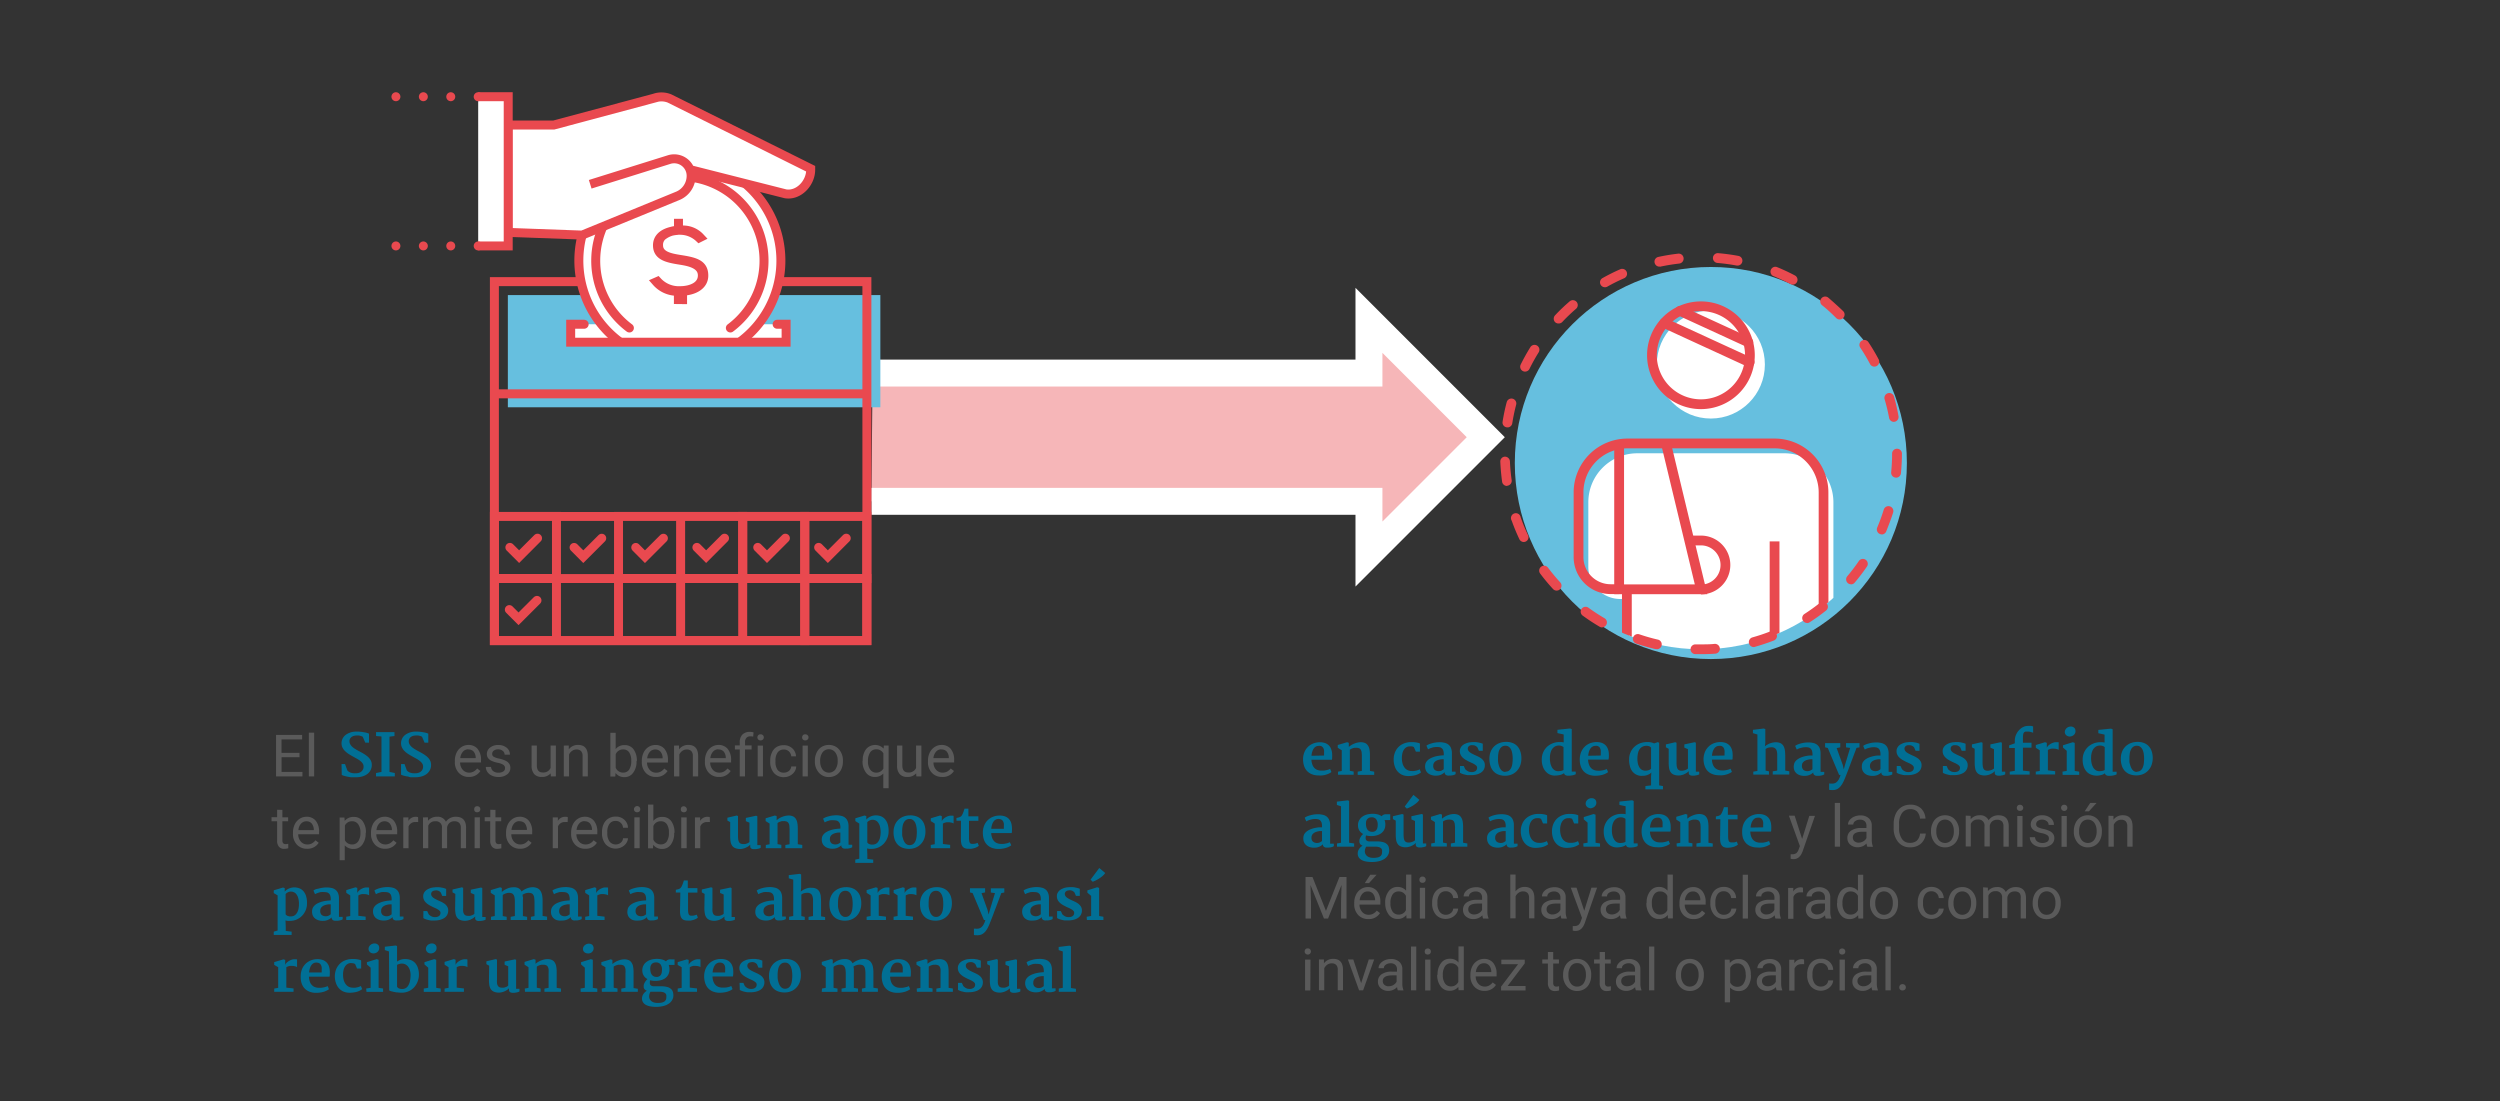 <?xml version="1.0" encoding="UTF-8"?> <svg xmlns="http://www.w3.org/2000/svg" id="Capa_1" data-name="Capa 1" viewBox="0 0 557.05 245.32"><rect x="0" y="0" width="557.05" height="245.32" fill="#333333" stroke="none"/><defs><clipPath id="clip-path"><circle cx="379.03" cy="100.99" r="43.68" fill="none"></circle></clipPath><style>.cls-6{fill:none}.cls-10,.cls-6,.cls-8,.cls-9{stroke-miterlimit:10}.cls-3{fill:#66bfdf}.cls-4{fill:#5a5a5a}.cls-5{fill:#016f95}.cls-10,.cls-6,.cls-8,.cls-9{stroke:#e9494f;stroke-width:2px}.cls-10,.cls-6,.cls-8{stroke-linecap:round}.cls-10,.cls-7,.cls-8,.cls-9{fill:#fff}.cls-10{stroke-dasharray:0 6.11}.cls-12{fill:#e9494f}</style></defs><path stroke-miterlimit="10" fill="#f6b6b8" stroke="#fff" stroke-width="6" d="M194.16 111.71h110.87v11.74l26.03-26.03-26.03-26.04v11.75h-110.6"></path><path class="cls-3" d="M113.16 65.75h83v25h-83z"></path><path class="cls-4" d="M66.74 168.72h-4V172h4.65v1h-5.88v-9.24h5.81v1h-4.59v3h4zM70 173h-1.18v-9.75H70z"></path><path class="cls-5" d="M76.1 170.25h.78l.51 1.41a1.42 1.42 0 00.4.34 1.68 1.68 0 00.48.2 2.28 2.28 0 00.52.1 4.7 4.7 0 00.53 0 2 2 0 00.59-.08 1.64 1.64 0 00.55-.26 1.37 1.37 0 00.55-1.19 1.07 1.07 0 00-.2-.65 2.27 2.27 0 00-.52-.56 5.59 5.59 0 00-.74-.49l-.86-.48c-.32-.17-.63-.36-.94-.55a5 5 0 01-.83-.65 3 3 0 01-.59-.78 2.13 2.13 0 01-.23-1 2.28 2.28 0 01.14-.8 2.35 2.35 0 01.37-.66 2.62 2.62 0 01.55-.5 3.65 3.65 0 01.68-.35 3.81 3.81 0 01.75-.22 5.12 5.12 0 01.77-.07c.33 0 .65 0 1 .05a8.24 8.24 0 01.83.12 4.2 4.2 0 01.65.15 2.29 2.29 0 01.38.15v2h-.83l-.55-1.29a.7.7 0 00-.2-.12l-.33-.11a2.24 2.24 0 00-.39-.08h-.43a2.62 2.62 0 00-.54.06 1.58 1.58 0 00-.52.21 1.18 1.18 0 00-.4.4 1.08 1.08 0 00-.16.62 1.31 1.31 0 00.16.65 2.22 2.22 0 00.43.55 4 4 0 00.63.48c.24.15.49.3.75.44l.71.38c.24.13.47.27.69.41s.43.3.63.46a3.64 3.64 0 01.51.53 2.27 2.27 0 01.34.61 2.21 2.21 0 01.12.74 2.46 2.46 0 01-.26 1.17 2.54 2.54 0 01-.73.87 3.4 3.4 0 01-1.13.55 5.35 5.35 0 01-1.44.18h-.93c-.32 0-.61-.08-.89-.13a6.75 6.75 0 01-.77-.18 3 3 0 01-.54-.21zM83.78 172.25L85 172v-7.9l-1.21-.1v-.86h4.11v.86l-1.11.14V172l1.18.24v.76h-4.19zM89.36 170.25h.78l.51 1.41a1.42 1.42 0 00.4.34 1.68 1.68 0 00.48.2 2.28 2.28 0 00.52.1 4.7 4.7 0 00.53 0 2 2 0 00.59-.08 1.64 1.64 0 00.55-.26 1.37 1.37 0 00.55-1.19 1.07 1.07 0 00-.2-.65 2.27 2.27 0 00-.52-.56 5.59 5.59 0 00-.74-.49l-.86-.48c-.32-.17-.63-.36-.94-.55a5 5 0 01-.83-.65 3 3 0 01-.59-.78 2.13 2.13 0 01-.23-1 2.28 2.28 0 01.14-.8 2.35 2.35 0 01.37-.66 2.62 2.62 0 01.55-.5 3.65 3.65 0 01.68-.35 3.81 3.81 0 01.75-.22 5.12 5.12 0 01.77-.07c.33 0 .65 0 .95.05a8.24 8.24 0 01.83.12 4.2 4.2 0 01.65.15 2.29 2.29 0 01.38.15v2h-.83l-.55-1.29a.7.7 0 00-.2-.12 2.55 2.55 0 00-.33-.11 2.24 2.24 0 00-.39-.08h-.43a2.62 2.62 0 00-.54.06 1.58 1.58 0 00-.52.21 1.18 1.18 0 00-.4.4 1.08 1.08 0 00-.16.62 1.31 1.31 0 00.16.65 2.22 2.22 0 00.43.55 4 4 0 00.63.48c.24.15.49.3.75.44l.71.38c.24.13.47.27.69.41s.43.3.63.46a3.64 3.64 0 01.51.53 2.27 2.27 0 01.34.61 2.21 2.21 0 01.12.74 2.46 2.46 0 01-.26 1.17 2.54 2.54 0 01-.73.87 3.4 3.4 0 01-1.13.55 5.35 5.35 0 01-1.44.18h-.93c-.32 0-.56-.19-.89-.19a6.75 6.75 0 01-.77-.18 3 3 0 01-.54-.21z"></path><path class="cls-4" d="M104.5 173.12a3 3 0 01-2.28-.92 3.41 3.41 0 01-.87-2.45v-.22a4.17 4.17 0 01.39-1.83 3 3 0 011.09-1.25 2.79 2.79 0 011.52-.46 2.56 2.56 0 012.08.89 3.77 3.77 0 01.75 2.52v.49h-4.66a2.43 2.43 0 00.6 1.64 1.86 1.86 0 001.44.63 2 2 0 001-.26 2.68 2.68 0 00.76-.67l.72.56a2.9 2.9 0 01-2.54 1.33zm-.15-6.16a1.55 1.55 0 00-1.19.52 2.51 2.51 0 00-.6 1.45H106v-.09a2.21 2.21 0 00-.48-1.39 1.48 1.48 0 00-1.17-.45zM112.53 171.17a.85.85 0 00-.36-.74 3.3 3.3 0 00-1.25-.46 6 6 0 01-1.41-.45 2 2 0 01-.78-.64 1.56 1.56 0 01-.25-.87 1.77 1.77 0 01.72-1.43 2.76 2.76 0 011.8-.58 2.91 2.91 0 011.9.61 1.91 1.91 0 01.72 1.54h-1.18a1 1 0 00-.41-.83 1.53 1.53 0 00-1-.35 1.58 1.58 0 00-1 .28.87.87 0 00-.36.73.71.71 0 00.33.64 4.3 4.3 0 001.22.41 6.19 6.19 0 011.42.47 2 2 0 01.81.66 1.57 1.57 0 01.27.93 1.76 1.76 0 01-.74 1.48 3.09 3.09 0 01-1.91.56 3.37 3.37 0 01-1.46-.3 2.34 2.34 0 01-1-.81 2 2 0 01-.36-1.13h1.17a1.19 1.19 0 00.48.93 1.82 1.82 0 001.16.35 1.88 1.88 0 001.07-.27.82.82 0 00.4-.73zM122.7 172.31a2.5 2.5 0 01-2 .81 2.15 2.15 0 01-1.67-.64 2.77 2.77 0 01-.58-1.89v-4.47h1.17v4.44c0 1 .43 1.56 1.27 1.56a1.75 1.75 0 001.79-1v-5h1.18V173h-1.12zM126.73 166.12v.86a2.51 2.51 0 012.06-1q2.17 0 2.19 2.46V173h-1.17v-4.55a1.55 1.55 0 00-.34-1.09 1.35 1.35 0 00-1-.36 1.65 1.65 0 00-1 .31 2 2 0 00-.67.8V173h-1.18v-6.87zM141.83 169.63a4 4 0 01-.73 2.53 2.3 2.3 0 01-1.94 1 2.39 2.39 0 01-2-.92l-.06.79H136v-9.75h1.18v3.64a2.38 2.38 0 012-.89 2.32 2.32 0 012 .95 4.17 4.17 0 01.72 2.59zm-1.18-.13a3.2 3.2 0 00-.46-1.86 1.54 1.54 0 00-1.33-.65 1.72 1.72 0 00-1.67 1.08v3a1.77 1.77 0 001.68 1.08 1.53 1.53 0 001.31-.65 3.35 3.35 0 00.47-2zM146.16 173.12a3 3 0 01-2.28-.92 3.41 3.41 0 01-.87-2.45v-.22a4.17 4.17 0 01.39-1.83 3 3 0 011.09-1.25A2.79 2.79 0 01146 166a2.56 2.56 0 012.08.89 3.77 3.77 0 01.75 2.52v.49h-4.66a2.43 2.43 0 00.6 1.64 1.84 1.84 0 001.44.63 2 2 0 001.05-.26 2.68 2.68 0 00.76-.67l.72.56a2.9 2.9 0 01-2.58 1.32zM146 167a1.55 1.55 0 00-1.19.52 2.51 2.51 0 00-.6 1.45h3.44v-.09a2.21 2.21 0 00-.48-1.39A1.48 1.48 0 00146 167zM151.3 166.12v.86a2.51 2.51 0 012.06-1c1.45 0 2.18.82 2.2 2.46V173h-1.18v-4.55a1.55 1.55 0 00-.34-1.09 1.35 1.35 0 00-1-.36 1.65 1.65 0 00-1 .31 2 2 0 00-.67.8V173h-1.18v-6.87zM160.22 173.12a3 3 0 01-2.28-.92 3.41 3.41 0 01-.87-2.45v-.22a4.17 4.17 0 01.39-1.83 3 3 0 011.09-1.25 2.79 2.79 0 011.52-.46 2.56 2.56 0 012.08.89 3.77 3.77 0 01.75 2.52v.49h-4.66a2.43 2.43 0 00.6 1.64 1.86 1.86 0 001.44.63 2 2 0 001.05-.26 2.68 2.68 0 00.76-.67l.72.56a2.9 2.9 0 01-2.59 1.33zm-.15-6.16a1.55 1.55 0 00-1.19.52 2.51 2.51 0 00-.6 1.45h3.44v-.09a2.21 2.21 0 00-.48-1.39 1.48 1.48 0 00-1.17-.45zM164.83 173v-6h-1.08v-.91h1.08v-.7a2.35 2.35 0 01.59-1.71 2.25 2.25 0 011.67-.6 3.21 3.21 0 01.81.1l-.07.95a3.13 3.13 0 00-.63-.06 1.11 1.11 0 00-.88.34 1.33 1.33 0 00-.31.95v.73h1.46v.91H166v6zM168.77 164.3a.68.68 0 01.18-.48.66.66 0 01.52-.2.69.69 0 01.52.2.67.67 0 01-.52 1.15.64.64 0 01-.7-.67zM170 173h-1.17v-6.87H170zM174.68 172.16a1.73 1.73 0 001.1-.38 1.38 1.38 0 00.52-1h1.11A2.14 2.14 0 01177 172a2.69 2.69 0 01-1 .85 2.92 2.92 0 01-1.32.32 2.83 2.83 0 01-2.23-.94 3.69 3.69 0 01-.83-2.56v-.2a4 4 0 01.37-1.78 2.7 2.7 0 011-1.21 3 3 0 011.63-.44 2.72 2.72 0 011.92.7 2.49 2.49 0 01.82 1.79h-1.06a1.65 1.65 0 00-.51-1.09 1.55 1.55 0 00-1.12-.43 1.64 1.64 0 00-1.39.64 3.09 3.09 0 00-.49 1.87v.22a3 3 0 00.49 1.83 1.68 1.68 0 001.4.59zM178.73 164.3a.68.68 0 01.18-.48.65.65 0 01.51-.2.69.69 0 01.53.2.67.67 0 01-.53 1.15.64.64 0 01-.69-.67zM180 173h-1.17v-6.87H180zM181.57 169.49a4 4 0 01.4-1.81 2.92 2.92 0 011.1-1.25 3 3 0 011.62-.44 2.91 2.91 0 012.27 1 3.74 3.74 0 01.86 2.58v.08a4 4 0 01-.38 1.8 2.89 2.89 0 01-1.1 1.24 3 3 0 01-1.64.45 2.87 2.87 0 01-2.26-1 3.69 3.69 0 01-.87-2.57zm1.18.14a3 3 0 00.53 1.84 1.8 1.8 0 002.84 0 3.25 3.25 0 00.53-2 2.93 2.93 0 00-.54-1.83 1.79 1.79 0 00-2.83 0 3.22 3.22 0 00-.53 1.99zM192.23 169.5a4.06 4.06 0 01.74-2.56 2.62 2.62 0 013.92-.13l.05-.69H198v9.51h-1.18v-3.28a2.45 2.45 0 01-1.89.77 2.37 2.37 0 01-2-1 4.09 4.09 0 01-.74-2.57zm1.17.13a3 3 0 00.5 1.85 1.58 1.58 0 001.34.68 1.76 1.76 0 001.6-.93v-3.36a1.75 1.75 0 00-1.58-.91 1.61 1.61 0 00-1.36.67 3.39 3.39 0 00-.5 2zM204.14 172.31a2.48 2.48 0 01-2 .81 2.15 2.15 0 01-1.67-.64 2.72 2.72 0 01-.58-1.89v-4.47h1.17v4.44c0 1 .42 1.56 1.27 1.56a1.75 1.75 0 001.79-1v-5h1.18V173h-1.12zM209.92 173.12a3 3 0 01-2.27-.92 3.38 3.38 0 01-.88-2.45v-.22a4.17 4.17 0 01.39-1.83 3.09 3.09 0 011.09-1.25 2.79 2.79 0 011.52-.46 2.59 2.59 0 012.09.89 3.83 3.83 0 01.74 2.52v.49H208a2.38 2.38 0 00.59 1.64 1.86 1.86 0 001.44.63 2.06 2.06 0 001.06-.26 2.64 2.64 0 00.75-.67l.72.56a2.9 2.9 0 01-2.64 1.33zm-.15-6.16a1.55 1.55 0 00-1.19.52 2.51 2.51 0 00-.6 1.45h3.44v-.09a2.21 2.21 0 00-.48-1.39 1.48 1.48 0 00-1.17-.45zM62.92 180.46v1.66h1.28v.88h-1.28v4.26a1 1 0 00.17.62.73.73 0 00.59.21 2.88 2.88 0 00.55-.08v1a3.62 3.62 0 01-.9.13 1.44 1.44 0 01-1.18-.48 2 2 0 01-.4-1.35V183H60.5v-.91h1.25v-1.66zM68.42 189.12a3 3 0 01-2.27-.92 3.41 3.41 0 01-.87-2.45v-.22a4.17 4.17 0 01.39-1.83 3 3 0 011.09-1.25 2.74 2.74 0 011.52-.46 2.58 2.58 0 012.08.89 3.83 3.83 0 01.74 2.52v.49h-4.65a2.43 2.43 0 00.59 1.64 1.86 1.86 0 001.45.63 2 2 0 001.05-.26 2.68 2.68 0 00.76-.67l.71.56a2.89 2.89 0 01-2.59 1.33zm-.14-6.12a1.57 1.57 0 00-1.2.52 2.44 2.44 0 00-.59 1.45h3.44v-.09a2.33 2.33 0 00-.48-1.39 1.48 1.48 0 00-1.17-.49zM81.48 185.63a4.11 4.11 0 01-.72 2.53 2.28 2.28 0 01-1.94 1 2.53 2.53 0 01-2-.8v3.31h-1.14v-9.51h1.07l.06.76a2.42 2.42 0 012-.89 2.35 2.35 0 012 .94 4.13 4.13 0 01.72 2.59zm-1.17-.13a3 3 0 00-.5-1.84 1.59 1.59 0 00-1.36-.67 1.74 1.74 0 00-1.6.95v3.28a1.74 1.74 0 001.62.94 1.6 1.6 0 001.34-.67 3.34 3.34 0 00.5-1.99zM85.82 189.12a3 3 0 01-2.27-.92 3.42 3.42 0 01-.88-2.45v-.22a4.17 4.17 0 01.39-1.83 3 3 0 011.1-1.25 2.74 2.74 0 011.52-.46 2.58 2.58 0 012.08.89 3.83 3.83 0 01.74 2.52v.49h-4.65a2.43 2.43 0 00.59 1.64 1.86 1.86 0 001.45.63 2 2 0 001-.26 2.68 2.68 0 00.76-.67l.71.56a2.89 2.89 0 01-2.54 1.33zm-.14-6.12a1.55 1.55 0 00-1.2.52 2.44 2.44 0 00-.59 1.45h3.44v-.09a2.27 2.27 0 00-.49-1.39 1.44 1.44 0 00-1.16-.49zM93.18 183.17a3.52 3.52 0 00-.58 0 1.56 1.56 0 00-1.57 1V189h-1.17v-6.87H91v.79a1.84 1.84 0 011.64-.92 1.18 1.18 0 01.52.09zM95.36 182.12v.76a2.57 2.57 0 012-.89 2 2 0 012 1.11 2.58 2.58 0 01.9-.8 2.62 2.62 0 011.29-.31c1.51 0 2.28.8 2.3 2.4V189h-1.17v-4.53a1.59 1.59 0 00-.34-1.1 1.45 1.45 0 00-1.13-.37 1.52 1.52 0 00-1.08.39 1.6 1.6 0 00-.51 1.05V189h-1.15v-4.5A1.31 1.31 0 0097 183a1.57 1.57 0 00-1.58 1v5h-1.17v-6.87zM105.66 180.3a.72.72 0 01.17-.48.78.78 0 011 0 .73.73 0 010 1 .81.81 0 01-1 0 .72.72 0 01-.17-.52zm1.27 8.69h-1.18v-6.87h1.18zM110.4 180.46v1.66h1.28v.88h-1.28v4.26a1 1 0 00.17.62.73.73 0 00.59.21 2.88 2.88 0 00.55-.08v1a3.5 3.5 0 01-.9.13 1.44 1.44 0 01-1.18-.48 2 2 0 01-.4-1.35V183H108v-.91h1.25v-1.66zM115.9 189.12a3 3 0 01-2.27-.92 3.41 3.41 0 01-.87-2.45v-.22a4.17 4.17 0 01.39-1.83 3 3 0 011.09-1.25 2.77 2.77 0 011.52-.46 2.58 2.58 0 012.08.89 3.77 3.77 0 01.74 2.52v.49h-4.65a2.43 2.43 0 00.59 1.64 1.86 1.86 0 001.45.63 2 2 0 001-.26 2.68 2.68 0 00.76-.67l.71.56a2.89 2.89 0 01-2.54 1.33zm-.14-6.16a1.57 1.57 0 00-1.2.52 2.44 2.44 0 00-.59 1.45h3.44v-.09a2.33 2.33 0 00-.48-1.39 1.48 1.48 0 00-1.17-.45zM126.48 183.17a3.52 3.52 0 00-.58 0 1.56 1.56 0 00-1.57 1V189h-1.17v-6.87h1.14v.79a1.84 1.84 0 011.7-.92 1.18 1.18 0 01.52.09zM130.41 189.12a3 3 0 01-2.27-.92 3.38 3.38 0 01-.88-2.45v-.22a4.17 4.17 0 01.39-1.83 3 3 0 011.09-1.25 2.79 2.79 0 011.52-.46 2.55 2.55 0 012.08.89 3.77 3.77 0 01.75 2.52v.49h-4.66a2.43 2.43 0 00.6 1.64 1.86 1.86 0 001.44.63 2.06 2.06 0 001.06-.26 2.64 2.64 0 00.75-.67l.72.56a2.9 2.9 0 01-2.59 1.33zm-.15-6.16a1.55 1.55 0 00-1.19.52 2.51 2.51 0 00-.6 1.45h3.44v-.09a2.21 2.21 0 00-.48-1.39 1.48 1.48 0 00-1.17-.45zM137.2 188.16a1.71 1.71 0 001.1-.38 1.35 1.35 0 00.52-1h1.11a2.14 2.14 0 01-.41 1.13 2.69 2.69 0 01-1 .85 3 3 0 01-3.55-.62 3.74 3.74 0 01-.83-2.56v-.2a4 4 0 01.37-1.78 2.73 2.73 0 011.06-1.21 3 3 0 011.62-.44 2.72 2.72 0 011.92.7 2.46 2.46 0 01.82 1.79h-1.11a1.56 1.56 0 00-.51-1.09 1.54 1.54 0 00-1.12-.43 1.62 1.62 0 00-1.38.64 3 3 0 00-.49 1.87v.22a3 3 0 00.48 1.83 1.69 1.69 0 001.4.68zM141.26 180.3a.71.71 0 011.21-.48.73.73 0 010 1 .81.81 0 01-1 0 .67.67 0 01-.21-.52zm1.27 8.69h-1.18v-6.87h1.18zM150.22 185.63a4.11 4.11 0 01-.72 2.53 2.32 2.32 0 01-1.95 1 2.42 2.42 0 01-2-.92l-.06.79h-1.09v-9.75h1.18v3.64a2.38 2.38 0 012-.89 2.35 2.35 0 012 .95 4.24 4.24 0 01.71 2.59zm-1.17-.13a3.19 3.19 0 00-.47-1.86 1.54 1.54 0 00-1.33-.65 1.72 1.72 0 00-1.67 1.08v3a1.77 1.77 0 001.68 1.08 1.56 1.56 0 001.32-.65 3.43 3.43 0 00.47-2zM151.7 180.3a.68.68 0 01.18-.48.71.71 0 011 1 .81.81 0 01-1 0 .68.68 0 01-.18-.52zm1.3 8.7h-1.2v-6.87h1.2zM158.17 183.17a3.4 3.4 0 00-.57 0 1.55 1.55 0 00-1.57 1V189h-1.18v-6.87H156v.79a1.85 1.85 0 011.64-.92 1.18 1.18 0 01.52.09z"></path><path class="cls-5" d="M162.7 183.18l-.62-.34v-.64l2.08-.49.28.12v4.4a6.27 6.27 0 00.05.81 1.52 1.52 0 00.18.58.82.82 0 00.35.34 1.28 1.28 0 00.57.11 2.18 2.18 0 00.43 0 2.34 2.34 0 00.4-.12 2.16 2.16 0 00.34-.16 1.72 1.72 0 00.23-.17v-4.31l-.8-.34v-.72l2.29-.49.27.11v6.45h.75v.59a1.49 1.49 0 01-.28.13 3 3 0 01-.38.1l-.43.07h-.44a1 1 0 01-.58-.15.54.54 0 01-.22-.49v-.36a3.31 3.31 0 01-.5.41 6.19 6.19 0 01-.57.3 3.32 3.32 0 01-.59.18 2.16 2.16 0 01-.54.07 2.82 2.82 0 01-1.14-.19 1.54 1.54 0 01-.7-.55 2.3 2.3 0 01-.34-.89 7.16 7.16 0 01-.09-1.2zM170.65 188.27l.83-.15v-4.61l-.88-.56v-.62l2.06-.62.39.13v.92a3.78 3.78 0 01.54-.4 4.07 4.07 0 01.66-.33 4.52 4.52 0 01.71-.23 4.31 4.31 0 01.71-.09 2.45 2.45 0 011 .18 1.43 1.43 0 01.64.55 2.28 2.28 0 01.35.91 6.93 6.93 0 01.1 1.28v3.48l1 .16v.73H175v-.72l.93-.17v-3.21a7.82 7.82 0 00-.05-.92 1.57 1.57 0 00-.2-.6.77.77 0 00-.42-.33 1.78 1.78 0 00-.7-.09h-.28a2.14 2.14 0 00-.34.09 2.53 2.53 0 00-.69.33v4.71l.85.16v.75h-3.48zM183.14 186.68a1.41 1.41 0 01.32-.7 2.23 2.23 0 01.6-.54 3.85 3.85 0 01.79-.38 5.27 5.27 0 01.86-.25 9.38 9.38 0 011.55-.18v-.24a2.71 2.71 0 00-.11-.82 1.06 1.06 0 00-.31-.49 1 1 0 00-.48-.25 2.9 2.9 0 00-.62-.06 4 4 0 00-.61 0c-.2 0-.39.08-.56.13a3.61 3.61 0 00-.47.17l-.35.17-.35-.81a2.07 2.07 0 01.46-.27 4.46 4.46 0 01.68-.24 6.29 6.29 0 01.85-.19 7.16 7.16 0 01.94-.07 4.58 4.58 0 011.08.12 2.16 2.16 0 01.87.39 1.86 1.86 0 01.58.76 3.07 3.07 0 01.21 1.22v4.07h.82v.56a1.35 1.35 0 01-.32.15 1.56 1.56 0 01-.37.1 2.63 2.63 0 01-.39.06h-.37a1.57 1.57 0 01-.29 0 .9.9 0 01-.32-.09.68.68 0 01-.26-.22.61.61 0 01-.11-.38v-.06a2.61 2.61 0 01-1.95.77 2.92 2.92 0 01-1.17-.2 2.09 2.09 0 01-.79-.54 1.73 1.73 0 01-.39-.79 2.28 2.28 0 01-.02-.9zm1.78.23a1.15 1.15 0 00.36 1 1.54 1.54 0 001.06.24 1.33 1.33 0 00.5-.15 3.23 3.23 0 00.41-.27v-1.11-1.11a4.18 4.18 0 00-.49 0 4.89 4.89 0 00-.53.09 3 3 0 00-.5.17 1.68 1.68 0 00-.42.27 1.1 1.1 0 00-.29.38 1 1 0 00-.1.49zM191.47 191.34v-7.83l-.88-.56v-.62l2.06-.62.38.13v.78a2.09 2.09 0 01.26-.26 2.16 2.16 0 01.46-.31 3.06 3.06 0 01.63-.26 2.79 2.79 0 01.79-.11 3.15 3.15 0 011.06.18 2.33 2.33 0 01.91.6 3.1 3.1 0 01.63 1.09 5 5 0 01.23 1.66 4.06 4.06 0 01-.28 1.52 4.15 4.15 0 01-.79 1.25 4 4 0 01-1.21.85 3.7 3.7 0 01-1.53.31 3.31 3.31 0 01-.55 0l-.44-.09.06 1.33v1l1.31.16v.73h-4v-.73zm1.79-3.61a.67.67 0 00.18.2 1.28 1.28 0 00.28.16l.36.1a2.6 2.6 0 00.4 0 1.44 1.44 0 00.6-.13 1.41 1.41 0 00.56-.46 2.53 2.53 0 00.42-.84 5.44 5.44 0 000-2.66 2.76 2.76 0 00-.43-.86 1.41 1.41 0 00-.58-.45 1.65 1.65 0 00-.63-.13 1.35 1.35 0 00-.41.06 1.64 1.64 0 00-.33.14 1.56 1.56 0 00-.25.17 1 1 0 00-.18.17v4.5zM199.1 185.37a4.2 4.2 0 01.32-1.61 3.38 3.38 0 01.82-1.15 3.47 3.47 0 011.16-.69 4.2 4.2 0 011.37-.24 3.78 3.78 0 011.47.24 2.7 2.7 0 011.08.72 3.06 3.06 0 01.66 1.14 4.74 4.74 0 01.23 1.51 4.67 4.67 0 01-.3 1.65 3.53 3.53 0 01-.79 1.2 3.27 3.27 0 01-1.15.75 3.72 3.72 0 01-1.38.25 4 4 0 01-1.62-.3 2.91 2.91 0 01-1.09-.82 3.23 3.23 0 01-.6-1.2 4.93 4.93 0 01-.18-1.45zm3.56 2.94a1.29 1.29 0 00.8-.23 1.65 1.65 0 00.5-.63 3.47 3.47 0 00.26-.94 10.26 10.26 0 00.07-1.14 7.42 7.42 0 00-.08-1.05 3.54 3.54 0 00-.25-.92 1.72 1.72 0 00-.49-.65 1.18 1.18 0 00-.77-.26 1.4 1.4 0 00-.81.21 1.67 1.67 0 00-.51.6 2.67 2.67 0 00-.28.88 7.23 7.23 0 00-.08 1.06v.69q0 .36.12.69a5.51 5.51 0 00.21.65 2.82 2.82 0 00.31.54 1.44 1.44 0 00.42.36 1.1 1.1 0 00.58.14zM207.39 188.27l.89-.16v-4.6l-.88-.56v-.62l2.06-.62.39.13V183a1.18 1.18 0 01.33-.49 2.49 2.49 0 01.52-.4 3.47 3.47 0 01.59-.27 1.94 1.94 0 01.54-.1h.4a.89.89 0 01.25.05v1.7a1.34 1.34 0 00-.48-.19 2.57 2.57 0 00-.62-.08 3.18 3.18 0 00-.47 0 2.36 2.36 0 00-.36.09 2 2 0 00-.27.1l-.19.11v4.54l1.62.19v.75h-4.32zM214.12 182.88h-1v-.62l.39-.09a1.4 1.4 0 00.31-.09l.25-.13a1 1 0 00.2-.2 2.76 2.76 0 00.16-.27l.17-.38a4.72 4.72 0 00.16-.45c.06-.15.1-.31.15-.46h.87v1.7H218v1h-2.09v3.98a3.54 3.54 0 00.11.74.61.61 0 00.23.34.75.75 0 00.39.08 1.89 1.89 0 00.32 0l.34-.05.3-.09a.83.83 0 00.23-.1l.27.66a1.65 1.65 0 01-.4.29 3.76 3.76 0 01-.57.23 6.38 6.38 0 01-.66.15 5.31 5.31 0 01-.68 0 2.21 2.21 0 01-.79-.12 1.15 1.15 0 01-.51-.38 1.54 1.54 0 01-.29-.66 4.38 4.38 0 01-.09-.95zM219 185.55a4.22 4.22 0 01.26-1.52 3.45 3.45 0 011.92-2 4 4 0 011.54-.31 3.55 3.55 0 011.19.18 2.23 2.23 0 011.37 1.38 4 4 0 01.2 1.09 5.09 5.09 0 010 .7c0 .2 0 .39-.06.55h-4.56a3.69 3.69 0 00.22 1.11 2 2 0 00.48.75 1.77 1.77 0 00.68.42 2.48 2.48 0 00.82.14h.5a4.34 4.34 0 00.52-.08 4.05 4.05 0 00.5-.12 2.53 2.53 0 00.44-.18l.3.69a2.76 2.76 0 01-.54.33 3.73 3.73 0 01-.71.27 4.93 4.93 0 01-.8.16 4.74 4.74 0 01-.84.05 3.92 3.92 0 01-1.46-.26 3 3 0 01-1.07-.71 3 3 0 01-.67-1.13 4.64 4.64 0 01-.23-1.51zm4.68-.87v-.57a3.57 3.57 0 000-.57 1.63 1.63 0 00-.16-.5.88.88 0 00-.32-.37 1.09 1.09 0 00-.31-.14 1.32 1.32 0 00-.41-.05 1.2 1.2 0 00-.66.17 1.43 1.43 0 00-.48.47 2.65 2.65 0 00-.31.7 4.52 4.52 0 00-.16.86zM61.86 207.34v-7.83L61 199v-.62l2.06-.62.38.13v.78a1.57 1.57 0 01.26-.26 2.35 2.35 0 01.45-.31 3.31 3.31 0 01.63-.26 2.85 2.85 0 01.79-.11 3.21 3.21 0 011.07.18 2.33 2.33 0 01.91.6 3.1 3.1 0 01.63 1.09 5.27 5.27 0 01.23 1.66 4.06 4.06 0 01-.28 1.52 4 4 0 01-.8 1.25 3.89 3.89 0 01-1.21.85 3.63 3.63 0 01-1.52.31 3.24 3.24 0 01-.55 0l-.44-.09.06 1.33v1l1.31.16v.73H61v-.73zm1.79-3.61a.67.67 0 00.18.2 1.08 1.08 0 00.28.16l.36.1a2.5 2.5 0 00.4 0 1.51 1.51 0 00.6-.13 1.48 1.48 0 00.56-.46 2.53 2.53 0 00.42-.84 4.75 4.75 0 00.16-1.3 4.41 4.41 0 00-.16-1.36 2.39 2.39 0 00-.43-.86 1.3 1.3 0 00-.58-.45 1.57 1.57 0 00-.62-.13 1.31 1.31 0 00-.41.06 1.64 1.64 0 00-.33.14 1.67 1.67 0 00-.26.17l-.18.17v4.5zM69.58 202.68a1.5 1.5 0 01.32-.7 2.23 2.23 0 01.6-.54 3.85 3.85 0 01.79-.38 5.27 5.27 0 01.86-.25 6.61 6.61 0 01.84-.13 6.72 6.72 0 01.71-.05v-.24a2.71 2.71 0 00-.11-.82 1.06 1.06 0 00-.31-.49 1 1 0 00-.48-.25 2.9 2.9 0 00-.62-.06 4 4 0 00-.61 0c-.2 0-.39.08-.56.13a3.61 3.61 0 00-.47.17l-.35.17-.34-.81a1.77 1.77 0 01.45-.27 4.46 4.46 0 01.7-.16 6.29 6.29 0 01.85-.19 7.16 7.16 0 01.94-.07 4.58 4.58 0 011.08.12 2.1 2.1 0 01.87.39 1.86 1.86 0 01.58.76 3.07 3.07 0 01.21 1.22v4.07h.82v.56a1.35 1.35 0 01-.35.14 1.56 1.56 0 01-.37.1 2.63 2.63 0 01-.39.06h-.37a1.57 1.57 0 01-.29 0 .9.9 0 01-.32-.09.68.68 0 01-.26-.22.61.61 0 01-.1-.38v-.06a2.91 2.91 0 01-.8.55 2.73 2.73 0 01-1.16.22 2.92 2.92 0 01-1.17-.2 2.09 2.09 0 01-.79-.54 1.73 1.73 0 01-.39-.79 2.28 2.28 0 01-.01-.97zm1.78.23a1.15 1.15 0 00.36 1 1.54 1.54 0 001.06.24 1.33 1.33 0 00.5-.15 3.23 3.23 0 00.41-.27v-2.22a4.18 4.18 0 00-.49 0 4.89 4.89 0 00-.53.09 3 3 0 00-.5.17 1.68 1.68 0 00-.42.27 1.1 1.1 0 00-.29.38 1 1 0 00-.1.49zM77.15 204.27l.89-.16v-4.6l-.88-.56v-.62l2.06-.62.39.13V199a1.18 1.18 0 01.33-.49 2.25 2.25 0 01.52-.4 3.15 3.15 0 01.59-.27 1.94 1.94 0 01.54-.1h.4a.89.89 0 01.25.05v1.7a1.34 1.34 0 00-.48-.19 2.57 2.57 0 00-.62-.08 3.18 3.18 0 00-.47 0 2.36 2.36 0 00-.36.09 2 2 0 00-.27.1l-.19.11v4.54l1.62.19v.75h-4.32zM83.15 202.68a1.5 1.5 0 01.32-.7 2.23 2.23 0 01.6-.54 3.85 3.85 0 01.79-.38 5.58 5.58 0 01.86-.25 6.61 6.61 0 01.84-.13 6.72 6.72 0 01.71-.05v-.24a2.71 2.71 0 00-.11-.82 1.06 1.06 0 00-.31-.49 1 1 0 00-.48-.25 2.9 2.9 0 00-.62-.06 4.07 4.07 0 00-.61 0c-.2 0-.39.08-.56.13a3.61 3.61 0 00-.47.17l-.35.17-.34-.81a1.77 1.77 0 01.45-.27 4.46 4.46 0 01.68-.24 6.29 6.29 0 01.85-.19 7.16 7.16 0 01.94-.07 4.58 4.58 0 011.08.12 2 2 0 01.87.39 1.86 1.86 0 01.58.76 3.07 3.07 0 01.21 1.22v4.07h.82v.56a1.35 1.35 0 01-.32.15 1.44 1.44 0 01-.37.1 2.63 2.63 0 01-.39.06h-.37a1.57 1.57 0 01-.29 0 1 1 0 01-.32-.09.77.77 0 01-.26-.22.61.61 0 01-.1-.38v-.06a2.91 2.91 0 01-.8.55 2.73 2.73 0 01-1.16.22 2.92 2.92 0 01-1.17-.2 2.09 2.09 0 01-.79-.54 2 2 0 01-.39-.79 2.28 2.28 0 01-.02-.9zm1.78.23a1.13 1.13 0 00.37 1 1.51 1.51 0 001.06.24 1.34 1.34 0 00.49-.15 3.23 3.23 0 00.41-.27v-2.22a4.18 4.18 0 00-.49 0 4.89 4.89 0 00-.53.09 2.58 2.58 0 00-.49.17 1.73 1.73 0 00-.43.27 1.1 1.1 0 00-.29.38 1 1 0 00-.1.49zM94.34 203h.84l.34.73.24.21a2 2 0 00.62.34 1.67 1.67 0 00.41.07 1.59 1.59 0 001-.22.86.86 0 00.36-.75.6.6 0 00-.15-.38 1.56 1.56 0 00-.38-.32 4 4 0 00-.55-.3l-.64-.29c-.28-.14-.55-.28-.81-.43a3.55 3.55 0 01-.68-.51 2.08 2.08 0 01-.47-.64 1.76 1.76 0 01-.17-.84 1.57 1.57 0 01.13-.63 1.78 1.78 0 01.35-.51 2.09 2.09 0 01.5-.37 3.91 3.91 0 01.59-.26 3.5 3.5 0 01.64-.15l.61-.06h.68a6 6 0 01.63.09 5.61 5.61 0 01.55.13l.43.15v1.57h-.87l-.32-.75a1.6 1.6 0 00-.42-.34 1.32 1.32 0 00-.59-.15 2 2 0 00-.43.05 1.09 1.09 0 00-.37.14.75.75 0 00-.25.25.69.69 0 00-.09.36.71.71 0 00.11.43 1.25 1.25 0 00.3.36 3.67 3.67 0 00.46.3l.54.28.84.38a5.22 5.22 0 01.77.46 2.23 2.23 0 01.56.63 1.57 1.57 0 01.22.86 1.92 1.92 0 01-.25 1 2 2 0 01-.67.69 3.26 3.26 0 01-1 .4 5.28 5.28 0 01-1.21.13h-.62c-.22 0-.43-.06-.64-.11a4.24 4.24 0 01-.61-.17 3.32 3.32 0 01-.54-.25zM101.46 199.18l-.63-.34v-.64l2.09-.49.28.12v4.4a6.27 6.27 0 000 .81 1.73 1.73 0 00.17.58 1 1 0 00.35.34 1.35 1.35 0 00.57.11 2.2 2.2 0 00.44 0 2.64 2.64 0 00.4-.12 2.68 2.68 0 00.34-.16 1.72 1.72 0 00.23-.17v-4.31l-.8-.34v-.72l2.29-.49.27.11v6.45h.75v.59a1.49 1.49 0 01-.28.13 3 3 0 01-.38.1l-.44.07h-.43a1 1 0 01-.58-.15.54.54 0 01-.22-.49v-.36a3.31 3.31 0 01-.5.41l-.57.3a3.59 3.59 0 01-.59.18 2.24 2.24 0 01-.55.07 2.89 2.89 0 01-1.14-.19 1.57 1.57 0 01-.69-.55 2.15 2.15 0 01-.34-.89 7.16 7.16 0 01-.09-1.2zM109.41 204.27l.83-.16v-4.6l-.89-.56v-.62l2.07-.62.39.13v.92a3.83 3.83 0 01.48-.38 5.76 5.76 0 01.6-.33 3.71 3.71 0 01.66-.24 3.1 3.1 0 01.67-.1 3.37 3.37 0 01.64 0 2.29 2.29 0 01.56.15 1.49 1.49 0 01.46.31 1.52 1.52 0 01.33.48 5 5 0 01.48-.35 4.65 4.65 0 01.59-.3 4.13 4.13 0 01.65-.22 4.06 4.06 0 01.7-.09 2.56 2.56 0 011.05.19 1.66 1.66 0 01.7.56 2.67 2.67 0 01.4.95 6.67 6.67 0 01.12 1.34v3.36l1 .16v.75h-3.6v-.72l.8-.16V201a6.94 6.94 0 00-.07-1 1.5 1.5 0 00-.23-.64.76.76 0 00-.43-.33 2.15 2.15 0 00-.68-.09 2.21 2.21 0 00-.64.13 2.63 2.63 0 00-.61.29c0 .15 0 .32.07.51s0 .45 0 .75v3.5l.94.16v.72h-3.66v-.72l.93-.17v-3.17a5.45 5.45 0 00-.08-1 1.55 1.55 0 00-.26-.62.86.86 0 00-.46-.31 1.88 1.88 0 00-.7-.06 1.57 1.57 0 00-.27.05l-.31.09a1.83 1.83 0 00-.32.14 2.2 2.2 0 00-.3.19v4.7l.88.16v.72h-3.51zM122.82 202.68a1.6 1.6 0 01.32-.7 2.58 2.58 0 01.6-.54 3.85 3.85 0 01.79-.38 5.92 5.92 0 01.86-.25 6.61 6.61 0 01.84-.13 6.72 6.72 0 01.71-.05v-.24a2.43 2.43 0 00-.11-.82 1.14 1.14 0 00-.3-.49 1.11 1.11 0 00-.48-.25 3 3 0 00-.62-.06 4.1 4.1 0 00-.62 0c-.2 0-.39.08-.56.13a4.24 4.24 0 00-.47.17l-.35.17-.34-.81a2.22 2.22 0 01.45-.27 4.6 4.6 0 01.69-.24 6.14 6.14 0 01.84-.19 7.19 7.19 0 011-.07 4.55 4.55 0 011.07.12 2 2 0 01.87.39 1.86 1.86 0 01.58.76 3.07 3.07 0 01.21 1.22v4.07h.81v.56a1.28 1.28 0 01-.31.15 1.7 1.7 0 01-.37.1 2.63 2.63 0 01-.39.06h-.38a1.57 1.57 0 01-.29 0 .91.91 0 01-.31-.09.68.68 0 01-.26-.22.61.61 0 01-.11-.38v-.06a2.77 2.77 0 01-.8.55 2.7 2.7 0 01-1.16.22A3 3 0 01124 205a2 2 0 01-.78-.54 1.85 1.85 0 01-.4-.79 2.47 2.47 0 010-.99zm1.78.23a1.13 1.13 0 00.37 1 1.53 1.53 0 001.06.24 1.39 1.39 0 00.5-.15 4.15 4.15 0 00.41-.27v-2.22a4.27 4.27 0 00-.49 0 4.71 4.71 0 00-.52.09 2.67 2.67 0 00-.5.17 1.51 1.51 0 00-.42.27 1.11 1.11 0 00-.41.89zM130.4 204.27l.88-.16v-4.6l-.88-.56v-.62l2.07-.62.38.13V199a1.41 1.41 0 01.33-.49 2.49 2.49 0 01.52-.4 3.47 3.47 0 01.59-.27 1.94 1.94 0 01.54-.1h.4a1 1 0 01.26.05v1.7a1.47 1.47 0 00-.49-.19 2.57 2.57 0 00-.62-.08 3.28 3.28 0 00-.47 0 3.15 3.15 0 00-.36.09 2 2 0 00-.27.1l-.19.11v4.54l1.62.19v.75h-4.31zM139.85 202.68a1.48 1.48 0 01.31-.7 2.44 2.44 0 01.61-.54 3.76 3.76 0 01.78-.38 5.69 5.69 0 01.87-.25 9.38 9.38 0 011.55-.18v-.24a2.71 2.71 0 00-.11-.82 1.15 1.15 0 00-.31-.49 1 1 0 00-.48-.25 2.9 2.9 0 00-.62-.06 4.21 4.21 0 00-.62 0l-.55.13a3.61 3.61 0 00-.47.17l-.35.17-.35-.81a2.07 2.07 0 01.46-.27 4.1 4.1 0 01.68-.24 6.49 6.49 0 01.84-.19 7.32 7.32 0 01.95-.07 4.64 4.64 0 011.08.12 2.16 2.16 0 01.87.39 2 2 0 01.58.76 3.07 3.07 0 01.21 1.22v4.07h.82v.56a1.35 1.35 0 01-.32.15 1.56 1.56 0 01-.37.1 2.63 2.63 0 01-.39.06h-.38a1.47 1.47 0 01-.28 0 .9.9 0 01-.32-.09.68.68 0 01-.26-.22.61.61 0 01-.11-.38v-.06a2.61 2.61 0 01-1.95.77A3 3 0 01141 205a2.13 2.13 0 01-.78-.54 1.73 1.73 0 01-.39-.79 2.28 2.28 0 01.02-.99zm1.77.23a1.16 1.16 0 00.37 1 1.54 1.54 0 001.06.24 1.33 1.33 0 00.5-.15 3.23 3.23 0 00.41-.27v-1.11-1.11a4.1 4.1 0 00-.49 0 4.51 4.51 0 00-.53.09 3 3 0 00-.5.17 1.51 1.51 0 00-.42.27 1.1 1.1 0 00-.29.38 1 1 0 00-.11.49zM151.59 198.88h-1v-.62l.39-.09a1.4 1.4 0 00.31-.09 1.36 1.36 0 00.24-.13.64.64 0 00.2-.2 1.59 1.59 0 00.17-.27l.17-.38a4.72 4.72 0 00.16-.45c.06-.15.1-.31.15-.46h.87v1.7h2.15v1h-2.09v3.98a3 3 0 00.11.74.61.61 0 00.23.34.75.75 0 00.39.08 1.72 1.72 0 00.31 0l.34-.05.31-.09a.83.83 0 00.23-.1l.27.66a1.65 1.65 0 01-.4.29 3.76 3.76 0 01-.57.23 6.38 6.38 0 01-.66.15 5.31 5.31 0 01-.68 0 2.21 2.21 0 01-.78-.12 1.15 1.15 0 01-.51-.38 1.54 1.54 0 01-.29-.66 4.38 4.38 0 01-.09-.95zM157 199.18l-.62-.34v-.64l2.08-.49.29.12v4.4a6.27 6.27 0 000 .81 1.73 1.73 0 00.17.58.88.88 0 00.35.34 1.35 1.35 0 00.57.11 2 2 0 00.43 0 2.45 2.45 0 00.41-.12 2.53 2.53 0 00.33-.16 1.91 1.91 0 00.24-.17v-4.31l-.8-.34v-.72l2.29-.49.27.11v6.45h.74v.59a1.71 1.71 0 01-.27.13 3 3 0 01-.38.1l-.44.07h-.44a1 1 0 01-.57-.15.54.54 0 01-.23-.49v-.36a2.88 2.88 0 01-.5.41 5.12 5.12 0 01-.57.3 3.22 3.22 0 01-.58.18 2.24 2.24 0 01-.55.07 2.85 2.85 0 01-1.14-.19 1.57 1.57 0 01-.69-.55 2.15 2.15 0 01-.34-.89 6.19 6.19 0 01-.1-1.2zM168.35 202.68a1.41 1.41 0 01.32-.7 2.23 2.23 0 01.6-.54 3.85 3.85 0 01.79-.38 5.27 5.27 0 01.86-.25 9.38 9.38 0 011.55-.18v-.24a2.71 2.71 0 00-.11-.82 1.06 1.06 0 00-.31-.49 1 1 0 00-.48-.25 2.9 2.9 0 00-.62-.06 4 4 0 00-.61 0c-.2 0-.39.08-.56.13a3.61 3.61 0 00-.47.17l-.35.17-.35-.81a2.07 2.07 0 01.46-.27 4.46 4.46 0 01.68-.24 6.29 6.29 0 01.85-.19 7.16 7.16 0 01.94-.07 4.58 4.58 0 011.08.12 2.16 2.16 0 01.87.39 1.86 1.86 0 01.58.76 3.07 3.07 0 01.21 1.22v4.07h.82v.56a1.35 1.35 0 01-.32.15 1.56 1.56 0 01-.37.1 2.63 2.63 0 01-.39.06h-.37a1.57 1.57 0 01-.29 0 .9.9 0 01-.36-.09.68.68 0 01-.26-.22.61.61 0 01-.11-.38v-.06a2.61 2.61 0 01-1.95.77 2.92 2.92 0 01-1.17-.2 2.09 2.09 0 01-.79-.54 1.73 1.73 0 01-.39-.79 2.28 2.28 0 01.02-.9zm1.78.23a1.15 1.15 0 00.36 1 1.54 1.54 0 001.06.24 1.33 1.33 0 00.5-.15 3.23 3.23 0 00.41-.27v-1.11-1.11a4.18 4.18 0 00-.49 0 4.89 4.89 0 00-.53.09 3 3 0 00-.5.17 1.68 1.68 0 00-.42.27 1.1 1.1 0 00-.29.38 1 1 0 00-.1.49zM175.82 204.27l.93-.16V196l-1-.3v-.7l2.42-.29.34.12v3l-.09.85a3 3 0 01.61-.42 3.47 3.47 0 01.63-.28 4.16 4.16 0 01.63-.16 3.74 3.74 0 01.55 0 2.41 2.41 0 011.08.22 1.54 1.54 0 01.65.64 2.77 2.77 0 01.31 1.05 12.45 12.45 0 01.07 1.45v3l.9.16v.66h-3.69v-.71l1-.17v-2.63-1.07a3.31 3.31 0 00-.16-.81 1 1 0 00-.39-.5 1.29 1.29 0 00-.73-.18 3.08 3.08 0 00-.68.08 1.89 1.89 0 00-.64.31v4.81l.75.16v.71h-3.48zM184.81 201.37a4 4 0 01.32-1.61 3.23 3.23 0 01.81-1.15 3.57 3.57 0 011.16-.69 4.25 4.25 0 011.37-.24 3.75 3.75 0 011.47.24 2.7 2.7 0 011.08.72 3.07 3.07 0 01.67 1.14 4.75 4.75 0 01.22 1.51 4.26 4.26 0 01-.3 1.65 3.39 3.39 0 01-1.93 1.95 3.79 3.79 0 01-1.38.25 3.91 3.91 0 01-1.62-.3 2.83 2.83 0 01-1.09-.82 3.41 3.41 0 01-.61-1.2 5.29 5.29 0 01-.17-1.45zm3.55 2.94a1.29 1.29 0 00.8-.23 1.65 1.65 0 00.5-.63 3.15 3.15 0 00.26-.94 8.31 8.31 0 00.07-1.14 7.41 7.41 0 00-.07-1.05 3.54 3.54 0 00-.26-.92 1.62 1.62 0 00-.49-.65 1.15 1.15 0 00-.76-.26 1.36 1.36 0 00-.81.21 1.6 1.6 0 00-.52.6 3.25 3.25 0 00-.28.88 7.23 7.23 0 00-.08 1.06v.69a3.82 3.82 0 00.12.69 3.3 3.3 0 00.21.65 2.35 2.35 0 00.3.54 1.48 1.48 0 00.43.36 1.09 1.09 0 00.58.14zM193.1 204.27l.89-.16v-4.6l-.89-.56v-.62l2.07-.62.38.13V199a1.41 1.41 0 01.33-.49 2.49 2.49 0 01.52-.4 3.86 3.86 0 01.59-.27 1.94 1.94 0 01.54-.1h.4a1 1 0 01.26.05v1.7a1.39 1.39 0 00-.49-.19 2.51 2.51 0 00-.62-.08 3.38 3.38 0 00-.47 0 3.15 3.15 0 00-.36.09l-.27.1-.18.11v4.54l1.61.19v.75h-4.31zM199.11 204.27l.89-.16v-4.6l-.88-.56v-.62l2.06-.62.39.13V199a1.18 1.18 0 01.33-.49 2.25 2.25 0 01.52-.4 3.38 3.38 0 01.58-.27 2 2 0 01.55-.1h.39a1 1 0 01.26.05v1.7a1.32 1.32 0 00-.49-.19 2.49 2.49 0 00-.61-.08 3.18 3.18 0 00-.47 0 2.87 2.87 0 00-.37.09l-.27.1-.18.11v4.54l1.62.19v.75h-4.32zM205 201.37a4 4 0 01.32-1.61 3.36 3.36 0 01.81-1.15 3.68 3.68 0 011.16-.69 4.25 4.25 0 011.37-.24 3.72 3.72 0 011.47.24 2.7 2.7 0 011.08.72 3 3 0 01.67 1.14 4.75 4.75 0 01.22 1.51 4.26 4.26 0 01-.3 1.65 3.39 3.39 0 01-1.93 1.95 3.79 3.79 0 01-1.38.25 3.94 3.94 0 01-1.62-.3 2.83 2.83 0 01-1.09-.82 3.41 3.41 0 01-.61-1.2 5.29 5.29 0 01-.17-1.45zm3.55 2.94a1.27 1.27 0 00.8-.23 1.65 1.65 0 00.5-.63 3.15 3.15 0 00.26-.94 8.31 8.31 0 00.07-1.14 7.41 7.41 0 00-.07-1.05 3.54 3.54 0 00-.26-.92 1.62 1.62 0 00-.49-.65 1.15 1.15 0 00-.76-.26 1.36 1.36 0 00-.81.21 1.6 1.6 0 00-.52.6 3.25 3.25 0 00-.28.88 7.26 7.26 0 00-.07 1.06v.69a3.82 3.82 0 00.12.69 3.3 3.3 0 00.21.65 2.05 2.05 0 00.31.54 1.44 1.44 0 00.42.36 1.09 1.09 0 00.59.14zM217.37 206.93a2.89 2.89 0 00.43 0 1.41 1.41 0 00.42-.07 1.21 1.21 0 00.47-.27 2.29 2.29 0 00.47-.59 3.77 3.77 0 00.39-1h-.31l-2.52-6-.59-.15v-.93h3.37v.93l-.8.16 1.35 3.76.23 1 .28-1 1.14-3.77-.92-.13v-.93h3v.93l-.67.12c-.3.81-.57 1.51-.79 2.12l-.6 1.57c-.17.44-.31.82-.42 1.12s-.21.55-.29.75l-.19.49a2.33 2.33 0 01-.12.3 12.72 12.72 0 01-.53 1.25 5.73 5.73 0 01-.58.93 2.76 2.76 0 01-.69.6 2 2 0 01-.84.26 3.62 3.62 0 01-.58 0h-.27l-.2-.06v-1.4zM227.8 202.68a1.5 1.5 0 01.32-.7 2.23 2.23 0 01.6-.54 3.85 3.85 0 01.79-.38 5.58 5.58 0 01.86-.25 6.61 6.61 0 01.84-.13 6.72 6.72 0 01.71-.05v-.24a2.71 2.71 0 00-.11-.82 1.06 1.06 0 00-.31-.49 1 1 0 00-.47-.25 3.06 3.06 0 00-.63-.06 4.07 4.07 0 00-.61 0c-.2 0-.39.08-.56.13a4.24 4.24 0 00-.47.17l-.35.17-.34-.81a1.77 1.77 0 01.45-.27 4.88 4.88 0 01.68-.24 6.29 6.29 0 01.85-.19 7.16 7.16 0 01.94-.07 4.58 4.58 0 011.08.12 2 2 0 01.87.39 1.86 1.86 0 01.58.76 3.07 3.07 0 01.21 1.22v4.07h.82v.56a1.35 1.35 0 01-.32.15 1.44 1.44 0 01-.37.1 2.63 2.63 0 01-.39.06h-.37a1.57 1.57 0 01-.29 0 .85.85 0 01-.31-.09.71.71 0 01-.27-.22.61.61 0 01-.1-.38v-.06a2.91 2.91 0 01-.8.55 2.73 2.73 0 01-1.16.22A2.92 2.92 0 01229 205a2.09 2.09 0 01-.79-.54 2 2 0 01-.39-.79 2.28 2.28 0 01-.02-.99zm1.78.23a1.13 1.13 0 00.37 1 1.51 1.51 0 001.06.24 1.34 1.34 0 00.49-.15 3.23 3.23 0 00.41-.27v-2.22a4.18 4.18 0 00-.49 0 4.89 4.89 0 00-.53.09 2.84 2.84 0 00-.49.17 1.73 1.73 0 00-.43.27 1.1 1.1 0 00-.29.38 1 1 0 00-.1.49zM235.54 203h.84l.33.73.24.21.28.19a1.75 1.75 0 00.34.15 1.84 1.84 0 00.42.07 1.6 1.6 0 001-.22.86.86 0 00.36-.75.6.6 0 00-.15-.4 1.78 1.78 0 00-.38-.32 4 4 0 00-.55-.3l-.64-.29c-.28-.14-.55-.28-.81-.43a3.63 3.63 0 01-.69-.51 2.46 2.46 0 01-.47-.64 2 2 0 01-.17-.84 1.58 1.58 0 01.14-.63 1.78 1.78 0 01.35-.51 2.25 2.25 0 01.49-.37 4 4 0 01.6-.26 3.6 3.6 0 01.63-.15l.62-.06h.67a5.8 5.8 0 01.64.09l.55.13a3.26 3.26 0 01.42.15v1.57h-.86l-.32-.75a2 2 0 00-.42-.34 1.35 1.35 0 00-.59-.15 2.12 2.12 0 00-.44.05 1 1 0 00-.36.14.75.75 0 00-.25.25.69.69 0 00-.1.36.89.89 0 00.11.43 1.49 1.49 0 00.31.36 4.39 4.39 0 00.45.3l.55.28.84.38a5.22 5.22 0 01.77.46 2.59 2.59 0 01.56.63 1.66 1.66 0 01.22.86 2 2 0 01-.25 1 2.1 2.1 0 01-.67.69 3.32 3.32 0 01-1 .4 5.22 5.22 0 01-1.21.13h-.61c-.22 0-.43-.06-.64-.11a4.24 4.24 0 01-.61-.17 2.69 2.69 0 01-.54-.25zM242.13 204.27l1-.17v-4.48l-.84-.72v-.51l2.19-.69.43.14v6.27l.95.16v.73h-3.68zM243 196l1.94-2.59 1.32 1.11a2.89 2.89 0 01-.55.63 7 7 0 01-1.5 1c-.27.13-.52.24-.74.32zM61.1 220.27l.89-.16v-4.6l-.89-.51v-.62l2.07-.62.38.13V215a1.41 1.41 0 01.33-.49 2.55 2.55 0 01.53-.4 3.38 3.38 0 01.58-.27 2 2 0 01.55-.1h.39a1 1 0 01.26.05v1.7a1.39 1.39 0 00-.49-.19 2.51 2.51 0 00-.62-.08 3.38 3.38 0 00-.47 0 3.15 3.15 0 00-.36.09l-.27.1-.18.11v4.54l1.61.19v.75H61.1zM67 217.55a4.45 4.45 0 01.26-1.52 3.53 3.53 0 011.92-2 4 4 0 011.55-.31 3.53 3.53 0 011.18.18 2.38 2.38 0 01.85.54 2.25 2.25 0 01.52.84 3.64 3.64 0 01.2 1.09 5.09 5.09 0 010 .7c0 .2 0 .39-.06.55h-4.58v.06a3.69 3.69 0 00.22 1.11 2 2 0 00.48.75 1.77 1.77 0 00.68.42 2.49 2.49 0 00.83.14h.49a4.34 4.34 0 00.52-.08 3.66 3.66 0 00.5-.12 3 3 0 00.45-.18l.29.69a2.76 2.76 0 01-.54.33 3.73 3.73 0 01-.71.27 4.93 4.93 0 01-.8.16 4.74 4.74 0 01-.84.05 3.92 3.92 0 01-1.46-.26 3 3 0 01-1.07-.71 3.11 3.11 0 01-.67-1.13 4.64 4.64 0 01-.21-1.57zm4.68-.87v-.57a2.69 2.69 0 000-.57 1.94 1.94 0 00-.15-.5 1 1 0 00-.64-.51 1.32 1.32 0 00-.41-.05 1.2 1.2 0 00-.66.17 1.64 1.64 0 00-.48.47 2.65 2.65 0 00-.31.7 3.86 3.86 0 00-.15.86zM74.61 217.62a4.37 4.37 0 01.28-1.62 3.59 3.59 0 01.8-1.22 3.33 3.33 0 011.19-.78 4.14 4.14 0 011.46-.31h.62a6 6 0 01.61.06 3.65 3.65 0 01.52.11 1.61 1.61 0 01.38.14v1.81h-.92l-.42-1a1.1 1.1 0 00-.46-.17 2.79 2.79 0 00-.47-.05 1.42 1.42 0 00-.68.16 1.54 1.54 0 00-.55.47 2.46 2.46 0 00-.38.76 4.17 4.17 0 00-.15 1.06 4.43 4.43 0 00.16 1.39 2.78 2.78 0 00.49.94 1.82 1.82 0 00.71.54 2 2 0 00.81.17 4.89 4.89 0 00.54 0l.51-.09a3.62 3.62 0 00.43-.14 1.36 1.36 0 00.32-.16l.29.7a2.92 2.92 0 01-.52.34 3.94 3.94 0 01-.66.26 5.68 5.68 0 01-.76.15 5.59 5.59 0 01-.83.06 3.56 3.56 0 01-1.42-.27 2.86 2.86 0 01-1-.74 3.05 3.05 0 01-.64-1.11 4.53 4.53 0 01-.26-1.46zM81.59 220.27l1-.17v-4.48l-.84-.72v-.51l2.19-.68.42.15v6.25l1 .16v.73h-3.7zm1.62-7.83a1.09 1.09 0 01-.4-.07 1.1 1.1 0 01-.35-.2 1.15 1.15 0 01-.25-.32.93.93 0 01-.09-.42 1 1 0 01.12-.48 1.14 1.14 0 01.3-.39 1.27 1.27 0 01.42-.25 1.22 1.22 0 01.46-.09 1.23 1.23 0 01.49.08 1 1 0 01.33.22.83.83 0 01.2.32 1.34 1.34 0 01.06.4 1 1 0 01-.11.49 1.1 1.1 0 01-.29.38 1.14 1.14 0 01-.41.24 1.36 1.36 0 01-.48.09zM86.67 212l-.92-.3v-.75l2.41-.27.31.11v3.47a3.69 3.69 0 01.77-.4 3.13 3.13 0 011.07-.16 3.43 3.43 0 011.1.18 2.56 2.56 0 011 .6 3.06 3.06 0 01.67 1.08 4.45 4.45 0 01.26 1.61 4.14 4.14 0 01-.28 1.52 4 4 0 01-.77 1.28 3.73 3.73 0 01-1.21.89 3.65 3.65 0 01-1.57.33 7.57 7.57 0 01-.95-.06c-.31 0-.6-.08-.86-.13a5.47 5.47 0 01-.65-.17.89.89 0 01-.33-.16zm1.8 7.85a.83.83 0 00.39.37 1.81 1.81 0 00.8.15 1.54 1.54 0 00.65-.15 1.44 1.44 0 00.57-.49 2.92 2.92 0 00.42-.92 6 6 0 00.18-1.41 3.74 3.74 0 00-.15-1.22 2.55 2.55 0 00-.43-.84 1.89 1.89 0 00-.62-.48 1.64 1.64 0 00-.68-.15 2.24 2.24 0 00-.68.09 3.58 3.58 0 00-.45.19zM94.42 220.27l1-.17v-4.48l-.84-.72v-.51l2.19-.68.43.15v6.25l1 .16v.73h-3.78zm1.58-7.83a1.14 1.14 0 01-.41-.07 1.1 1.1 0 01-.35-.2 1 1 0 01-.24-.32.82.82 0 01-.1-.42 1 1 0 01.12-.48 1.3 1.3 0 01.72-.64 1.25 1.25 0 01.46-.09 1.23 1.23 0 01.49.08.87.87 0 01.33.22.83.83 0 01.2.32 1.34 1.34 0 01.06.4 1 1 0 01-.11.49 1.1 1.1 0 01-.29.38 1.14 1.14 0 01-.41.24 1.31 1.31 0 01-.47.09zM99.06 220.27l.89-.16v-4.6l-.89-.56v-.62l2.07-.62.38.13V215a1.41 1.41 0 01.33-.49 2.49 2.49 0 01.52-.4 3.47 3.47 0 01.59-.27 1.94 1.94 0 01.54-.1h.4a1 1 0 01.26.05v1.7a1.39 1.39 0 00-.49-.19 2.51 2.51 0 00-.62-.08 3.38 3.38 0 00-.47 0 3.15 3.15 0 00-.36.09l-.27.1-.18.11v4.54l1.61.19v.75h-4.31zM109 215.18l-.62-.34v-.64l2.08-.49.28.12v4.4a6.27 6.27 0 000 .81 1.52 1.52 0 00.18.58.82.82 0 00.35.34 1.28 1.28 0 00.57.11 2.18 2.18 0 00.43 0 2.34 2.34 0 00.4-.12 2.16 2.16 0 00.34-.16 1.72 1.72 0 00.23-.17v-4.31l-.8-.34v-.72l2.29-.49.27.11v6.45h.75v.59a1.49 1.49 0 01-.28.13 3 3 0 01-.38.1l-.43.07h-.44a1 1 0 01-.58-.15.54.54 0 01-.22-.49v-.36a3.31 3.31 0 01-.5.41q-.28.17-.57.3a3.32 3.32 0 01-.59.18 2.18 2.18 0 01-.55.07 2.8 2.8 0 01-1.13-.19 1.54 1.54 0 01-.7-.55 2.3 2.3 0 01-.34-.89 7.16 7.16 0 01-.09-1.2zM116.93 220.27l.83-.15v-4.61l-.88-.56v-.62l2.06-.62.39.13v.92a3.78 3.78 0 01.54-.4 4.07 4.07 0 01.66-.33 4.21 4.21 0 01.71-.23 4.31 4.31 0 01.71-.09 2.48 2.48 0 011 .18 1.43 1.43 0 01.64.55 2.28 2.28 0 01.35.91 6.93 6.93 0 01.1 1.28v3.48l.95.16v.73h-3.68v-.72l.93-.17v-3.21a7.82 7.82 0 000-.92 1.57 1.57 0 00-.2-.6.77.77 0 00-.42-.33 1.78 1.78 0 00-.7-.09h-.28a2.14 2.14 0 00-.34.09 2.53 2.53 0 00-.69.33v4.71l.85.16v.75h-3.48zM129.36 220.27l.95-.17v-4.48l-.83-.72v-.51l2.19-.68.42.15v6.25l1 .16v.73h-3.7zm1.62-7.83a1.14 1.14 0 01-.41-.07 1.22 1.22 0 01-.35-.2 1 1 0 01-.24-.32.93.93 0 01-.09-.42 1.13 1.13 0 01.11-.43 1.45 1.45 0 01.3-.39 1.51 1.51 0 01.42-.25 1.29 1.29 0 01.46-.09 1.2 1.2 0 01.49.08.91.91 0 01.34.22.8.8 0 01.19.32 1.09 1.09 0 01.07.4 1.1 1.1 0 01-.11.49 1.24 1.24 0 01-.29.38 1.18 1.18 0 01-.42.24 1.27 1.27 0 01-.45.04zM134.07 220.27l.83-.15v-4.61l-.9-.51v-.62l2.07-.62.39.13v.92a3.78 3.78 0 01.54-.4 4.07 4.07 0 01.66-.33 4.41 4.41 0 01.7-.23 4.57 4.57 0 01.72-.09 2.48 2.48 0 011 .18 1.48 1.48 0 01.64.55 2.28 2.28 0 01.35.91 6.93 6.93 0 01.1 1.28v3.48l.95.16v.68h-3.68v-.72l.93-.17v-3.21a7.82 7.82 0 000-.92 1.57 1.57 0 00-.2-.6.77.77 0 00-.42-.33 1.78 1.78 0 00-.7-.09h-.29l-.34.09a2 2 0 00-.35.14 1.77 1.77 0 00-.33.19v4.71l.85.16v.75h-3.48zM143.05 222.47a1.8 1.8 0 01.1-.57 2.19 2.19 0 01.26-.48 2.68 2.68 0 01.35-.39 4 4 0 01.37-.28 1.07 1.07 0 01-.4-.22.82.82 0 01-.3-.6v-.33a1.22 1.22 0 01.07-.33q.08-.18.18-.39a4.56 4.56 0 01.27-.39 3.34 3.34 0 01.32-.33 2.16 2.16 0 01-.84-.77 2.2 2.2 0 01-.31-1.18 2.26 2.26 0 01.28-1.14 2.4 2.4 0 01.73-.79 3.16 3.16 0 011-.46 5.07 5.07 0 011.16-.16 4.38 4.38 0 011.17.12 2.54 2.54 0 01.94.43 1 1 0 01.17-.19.87.87 0 01.25-.15 1.2 1.2 0 01.35-.1 3.32 3.32 0 01.48 0h.65V215H149a2.66 2.66 0 01.17 1 2.49 2.49 0 01-.24 1.12 2.41 2.41 0 01-.65.8 3.09 3.09 0 01-1 .48 4.29 4.29 0 01-1.2.16 4.47 4.47 0 01-1.21-.14 1.83 1.83 0 00-.07.32 1.58 1.58 0 000 .28.63.63 0 00.22.54 1 1 0 00.65.2h1.55a5.42 5.42 0 011.41.15 2 2 0 01.86.43 1.38 1.38 0 01.43.64 2.71 2.71 0 01.12.82 2 2 0 01-.25 1 2.36 2.36 0 01-.74.81 3.7 3.7 0 01-1.2.54 6.3 6.3 0 01-1.64.2 7 7 0 01-1.25-.1 3.24 3.24 0 01-1-.32 1.76 1.76 0 01-.67-.59 1.47 1.47 0 01-.24-.87zm1.59-.52a1.52 1.52 0 00.15.69 1.21 1.21 0 00.4.47 1.66 1.66 0 00.6.28 2.89 2.89 0 00.74.09 4.15 4.15 0 00.83-.07 1.75 1.75 0 00.61-.21 1 1 0 00.37-.39 1.21 1.21 0 00.13-.6 2.42 2.42 0 000-.47.81.81 0 00-.2-.39 1.26 1.26 0 00-.49-.27 3 3 0 00-.88-.1h-1.96a1.66 1.66 0 00-.18.4 2.07 2.07 0 00-.12.62zm1.65-4.27a1.2 1.2 0 00.57-.12 1 1 0 00.38-.33 1.42 1.42 0 00.2-.5 3 3 0 00.06-.62 1.94 1.94 0 00-.34-1.25 1.24 1.24 0 00-1-.42 1.84 1.84 0 00-.47.07 1.14 1.14 0 00-.41.24 1.07 1.07 0 00-.28.42 1.76 1.76 0 00-.11.65 4 4 0 00.07.72 1.83 1.83 0 00.24.59 1.21 1.21 0 00.44.4 1.36 1.36 0 00.65.15zM151 220.27l.89-.16v-4.6L151 215v-.62l2.06-.62.39.13V215a1.18 1.18 0 01.33-.49 2.49 2.49 0 01.52-.4 3.47 3.47 0 01.59-.27 1.94 1.94 0 01.54-.1h.4a.89.89 0 01.25.05v1.7a1.34 1.34 0 00-.48-.19 2.57 2.57 0 00-.62-.08 3.18 3.18 0 00-.47 0 2.36 2.36 0 00-.36.09 2 2 0 00-.27.1l-.19.11v4.54l1.62.19v.75H151zM156.9 217.55a4.45 4.45 0 01.26-1.52 3.68 3.68 0 01.75-1.22 3.39 3.39 0 011.17-.82 4 4 0 011.55-.31 3.59 3.59 0 011.19.18 2.34 2.34 0 01.84.54 2.25 2.25 0 01.52.84 3.36 3.36 0 01.2 1.09 5.25 5.25 0 010 .7c0 .2-.05.39-.07.55h-4.55v.06a3.41 3.41 0 00.22 1.11 2.14 2.14 0 00.47.75 1.93 1.93 0 00.68.42 2.54 2.54 0 00.83.14h.5a4.67 4.67 0 00.54-.06 4.05 4.05 0 00.5-.12 2.53 2.53 0 00.44-.18l.29.69a2.27 2.27 0 01-.54.33 3.64 3.64 0 01-.7.27 6 6 0 01-1.65.21 3.87 3.87 0 01-1.45-.26 2.91 2.91 0 01-1.08-.71 3.09 3.09 0 01-.66-1.13 4.63 4.63 0 01-.25-1.55zm4.68-.87v-.57a3.56 3.56 0 000-.57 1.94 1.94 0 00-.15-.5.84.84 0 00-.33-.37 1 1 0 00-.31-.14 1.25 1.25 0 00-.4-.05 1.2 1.2 0 00-.66.17 1.43 1.43 0 00-.48.47 2.36 2.36 0 00-.31.7 4.52 4.52 0 00-.16.86zM164.79 219h.84l.34.73.24.21a2 2 0 00.28.19 1.52 1.52 0 00.34.15 1.67 1.67 0 00.41.07 1.57 1.57 0 001-.22.86.86 0 00.36-.75.65.65 0 00-.14-.4 1.85 1.85 0 00-.39-.32 4 4 0 00-.55-.3l-.64-.29c-.28-.14-.55-.28-.8-.43a3.63 3.63 0 01-.69-.51 2.08 2.08 0 01-.47-.64 1.76 1.76 0 01-.17-.84 1.42 1.42 0 01.14-.63 1.75 1.75 0 01.34-.51 2.32 2.32 0 01.5-.37 4.41 4.41 0 01.59-.26 3.5 3.5 0 01.64-.15l.61-.06h.68a6 6 0 01.63.09c.21 0 .39.08.56.13l.42.15v1.57H169l-.33-.75a1.6 1.6 0 00-.42-.34 1.32 1.32 0 00-.59-.15 2 2 0 00-.43.05 1.09 1.09 0 00-.37.14.85.85 0 00-.25.25.69.69 0 00-.09.36.79.79 0 00.11.43 1.29 1.29 0 00.31.36 4.39 4.39 0 00.45.3l.55.28.83.38a4.75 4.75 0 01.77.46 2.23 2.23 0 01.56.63 1.57 1.57 0 01.22.86 1.92 1.92 0 01-.92 1.7 3.16 3.16 0 01-1 .4 5.22 5.22 0 01-1.21.13h-.62a6.37 6.37 0 01-.57-.1 3.91 3.91 0 01-.61-.17 3.07 3.07 0 01-.55-.25zM171.35 217.37a4.2 4.2 0 01.32-1.61 3.5 3.5 0 01.81-1.15 3.62 3.62 0 011.17-.69 4.14 4.14 0 011.36-.24 3.8 3.8 0 011.48.24 2.85 2.85 0 011.08.72 3.06 3.06 0 01.66 1.14 4.75 4.75 0 01.22 1.51 4.46 4.46 0 01-.29 1.65 3.53 3.53 0 01-.79 1.2 3.27 3.27 0 01-1.15.75 3.79 3.79 0 01-1.38.25 4 4 0 01-1.62-.3 2.83 2.83 0 01-1.09-.82 3.23 3.23 0 01-.6-1.2 4.93 4.93 0 01-.18-1.45zm3.56 2.94a1.3 1.3 0 00.8-.23 1.75 1.75 0 00.5-.63 3.15 3.15 0 00.25-.94 8.27 8.27 0 00.08-1.14 7.42 7.42 0 00-.08-1.05 3.54 3.54 0 00-.26-.92 1.7 1.7 0 00-.48-.65 1.19 1.19 0 00-.77-.26 1.36 1.36 0 00-.81.21 1.69 1.69 0 00-.52.6 2.93 2.93 0 00-.27.88 6.08 6.08 0 00-.08 1.06v.69a5 5 0 00.12.69 5.51 5.51 0 00.21.65 2.38 2.38 0 00.31.54 1.44 1.44 0 00.42.36 1.1 1.1 0 00.58.14zM183.16 220.27l.83-.16v-4.6l-.88-.56v-.62l2.07-.62.38.13v.92a3.33 3.33 0 01.49-.38 4.75 4.75 0 01.59-.33 3.71 3.71 0 01.66-.24 3.2 3.2 0 01.67-.1 3.48 3.48 0 01.65 0 2.42 2.42 0 01.56.15 1.57 1.57 0 01.45.31 1.37 1.37 0 01.33.48c.15-.12.31-.23.49-.35a4.44 4.44 0 011.23-.52 4.18 4.18 0 01.71-.09 2.48 2.48 0 011 .19 1.61 1.61 0 01.7.56 2.5 2.5 0 01.4.95 6.67 6.67 0 01.12 1.34v3.36l1 .16v.75h-3.56v-.72l.79-.16V217a5.76 5.76 0 00-.07-1 1.65 1.65 0 00-.22-.64.83.83 0 00-.43-.33 2.24 2.24 0 00-.68-.09 2.15 2.15 0 00-.64.13 2.7 2.7 0 00-.62.29c0 .15.05.32.07.51s0 .45 0 .75v3.5l.93.16v.72h-3.66v-.72l.93-.17v-3.17a5.45 5.45 0 00-.08-1 1.42 1.42 0 00-.26-.62.86.86 0 00-.46-.31 1.86 1.86 0 00-1 0l-.31.09a2.22 2.22 0 00-.32.14 2.08 2.08 0 00-.29.19v4.68l.88.16v.73h-3.51zM196.47 217.55a4.45 4.45 0 01.26-1.52 3.45 3.45 0 011.92-2 4 4 0 011.54-.31 3.55 3.55 0 011.19.18 2.38 2.38 0 01.85.54 2.25 2.25 0 01.52.84 4 4 0 01.2 1.09 5.09 5.09 0 010 .7c0 .2 0 .39-.06.55h-4.55v.06a3.69 3.69 0 00.22 1.11 2 2 0 00.48.75 1.77 1.77 0 00.68.42 2.48 2.48 0 00.82.14h.5a4.34 4.34 0 00.52-.08 3.66 3.66 0 00.5-.12 3 3 0 00.45-.18l.29.69a2.76 2.76 0 01-.54.33 3.73 3.73 0 01-.71.27 4.93 4.93 0 01-.8.16 4.74 4.74 0 01-.84.05 3.92 3.92 0 01-1.46-.26 3 3 0 01-1.07-.71 3.11 3.11 0 01-.67-1.13 4.64 4.64 0 01-.24-1.57zm4.68-.87v-.57a3.57 3.57 0 000-.57 1.63 1.63 0 00-.16-.5.88.88 0 00-.32-.37 1 1 0 00-.31-.14 1.32 1.32 0 00-.41-.05 1.2 1.2 0 00-.66.17 1.64 1.64 0 00-.48.47 2.65 2.65 0 00-.31.7 4.52 4.52 0 00-.16.86zM204.26 220.27l.83-.15v-4.61l-.88-.56v-.62l2.06-.62.39.13v.92a3.39 3.39 0 01.55-.4 3.61 3.61 0 01.65-.33 4.52 4.52 0 01.71-.23 4.45 4.45 0 01.71-.09 2.45 2.45 0 011 .18 1.43 1.43 0 01.64.55 2.28 2.28 0 01.35.91 6.93 6.93 0 01.1 1.28v3.48l.95.16v.73h-3.68v-.72l.93-.17v-3.21a7.82 7.82 0 000-.92 1.42 1.42 0 00-.2-.6.77.77 0 00-.42-.33 1.75 1.75 0 00-.7-.09h-.28l-.34.09a2.53 2.53 0 00-.69.33v4.71l.85.16v.75h-3.48zM213.47 219h.84l.34.73.24.21a2 2 0 00.28.19 1.52 1.52 0 00.34.15 1.67 1.67 0 00.41.07 1.57 1.57 0 001-.22.86.86 0 00.36-.75.65.65 0 00-.14-.4 1.85 1.85 0 00-.39-.32 4 4 0 00-.55-.3l-.64-.29c-.28-.14-.55-.28-.8-.43a3.63 3.63 0 01-.69-.51 2.08 2.08 0 01-.47-.64 1.76 1.76 0 01-.17-.84 1.42 1.42 0 01.14-.63 1.75 1.75 0 01.34-.51 2.32 2.32 0 01.5-.37 4.41 4.41 0 01.59-.26 3.5 3.5 0 01.64-.15l.61-.06h.68a6 6 0 01.63.09c.21 0 .39.08.56.13l.42.15v1.57h-.86l-.33-.75a1.6 1.6 0 00-.42-.34 1.32 1.32 0 00-.59-.15 2 2 0 00-.43.05 1.09 1.09 0 00-.37.14.85.85 0 00-.25.25.69.69 0 00-.09.36.79.79 0 00.11.43 1.29 1.29 0 00.31.36 4.39 4.39 0 00.45.3l.55.28.83.38a4.75 4.75 0 01.77.46 2.23 2.23 0 01.56.63 1.57 1.57 0 01.22.86 2 2 0 01-.24 1 2 2 0 01-.68.69 3.16 3.16 0 01-1 .4 5.22 5.22 0 01-1.21.13h-.62c-.21 0-.42-.06-.63-.11a3.91 3.91 0 01-.61-.17 3.07 3.07 0 01-.55-.25zM220.59 215.18l-.62-.34v-.64l2.08-.49.29.12v4.4a6.44 6.44 0 000 .81 1.52 1.52 0 00.18.58.82.82 0 00.35.34 1.28 1.28 0 00.57.11 2.1 2.1 0 00.43 0 2.34 2.34 0 00.4-.12 2.16 2.16 0 00.34-.16 1.24 1.24 0 00.23-.17v-4.31l-.8-.34v-.72l2.29-.49.28.11v6.45h.74v.59a1.49 1.49 0 01-.28.13 3 3 0 01-.38.1l-.43.07h-.44a1 1 0 01-.58-.15.54.54 0 01-.22-.49v-.36a3.31 3.31 0 01-.5.41 5.12 5.12 0 01-.57.3 3.32 3.32 0 01-.59.18 2.11 2.11 0 01-.54.07 2.82 2.82 0 01-1.14-.19 1.54 1.54 0 01-.7-.55 2.3 2.3 0 01-.34-.89 7.16 7.16 0 01-.09-1.2zM228.46 218.68a1.5 1.5 0 01.32-.7 2.23 2.23 0 01.6-.54 3.85 3.85 0 01.79-.38 5.58 5.58 0 01.86-.25 6.61 6.61 0 01.84-.13 6.72 6.72 0 01.71-.05v-.24a2.71 2.71 0 00-.11-.82 1.06 1.06 0 00-.31-.49 1 1 0 00-.47-.25 3.06 3.06 0 00-.63-.06 4.07 4.07 0 00-.61 0c-.2 0-.39.08-.56.13a4.24 4.24 0 00-.47.17l-.35.17-.34-.81a1.77 1.77 0 01.45-.27 4.88 4.88 0 01.68-.24 6.29 6.29 0 01.85-.19 7.16 7.16 0 01.94-.07 4.58 4.58 0 011.08.12 2 2 0 01.87.39 1.86 1.86 0 01.58.76 3.07 3.07 0 01.21 1.22v4.07h.82v.56a1.35 1.35 0 01-.32.15 1.44 1.44 0 01-.37.1 2.63 2.63 0 01-.39.06h-.37a1.57 1.57 0 01-.29 0 .85.85 0 01-.31-.09.71.71 0 01-.27-.22.61.61 0 01-.1-.38v-.06a2.91 2.91 0 01-.8.55 2.73 2.73 0 01-1.16.22 2.92 2.92 0 01-1.17-.2 2.09 2.09 0 01-.79-.54 2 2 0 01-.39-.79 2.28 2.28 0 01-.02-.9zm1.78.23a1.13 1.13 0 00.37 1 1.51 1.51 0 001.06.24 1.34 1.34 0 00.49-.15 3.23 3.23 0 00.41-.27v-2.22a4.18 4.18 0 00-.49 0 4.89 4.89 0 00-.53.09 2.84 2.84 0 00-.49.17 1.73 1.73 0 00-.43.27 1.1 1.1 0 00-.29.38 1.13 1.13 0 00-.1.49zM235.92 220.27l.89-.16V212l-.92-.3v-.7l2.41-.29.32.12v9.32l1.12.17v.68h-3.82z"></path><path class="cls-6" d="M129.16 62.75h-19v25h83v-25h-19M110.16 87.75h83v55h-83z"></path><path class="cls-6" d="M110.16 115.07h13.83v13.83h-13.83zM123.99 115.08h13.83v13.83h-13.83zM137.82 115.07h13.83v13.83h-13.83zM151.66 115.07h13.83v13.83h-13.83zM110.16 128.9h13.83v13.83h-13.83zM123.99 128.91h13.83v13.83h-13.83zM137.82 128.9h13.83v13.83h-13.83zM151.66 128.9h13.83v13.83h-13.83zM165.49 128.9h13.83v13.83h-13.83z"></path><path class="cls-6" d="M179.32 128.9h13.83v13.83h-13.83zM165.49 115.07h13.83v13.83h-13.83z"></path><path class="cls-6" d="M179.32 115.07h13.83v13.83h-13.83zM113.61 121.97l2.06 2.06 4.1-4.11M127.92 121.98l2.05 2.06 4.11-4.11M141.66 121.98l2.05 2.06 4.11-4.11M155.28 121.97l2.06 2.06 4.1-4.11M168.84 121.97l2.06 2.06 4.1-4.11"></path><path class="cls-6" d="M182.41 121.97l2.05 2.06 4.1-4.11M113.49 135.83l2.05 2.05 4.11-4.1"></path><path class="cls-7" d="M131.16 72.25h-4v4h48v-4h-3"></path><path class="cls-8" d="M137.87 76a22.51 22.51 0 1127.24 0M140.24 73.08a18.71 18.71 0 01-7.5-15M170.24 58.08a18.71 18.71 0 01-7.5 15M132.74 58.08a18.75 18.75 0 1137.5 0"></path><path class="cls-8" d="M151.16 66.75v-1.84h-.38a6.15 6.15 0 01-4.53-2.1l.25-.11a6.45 6.45 0 005 2.07c2.51 0 5-1 5-3.4 0-2.59-3.13-3.1-5-3.4-3-.47-5-1-5-3.31 0-2.83 3.58-3.26 4.31-3.31l.37-.06v-2.54 2.43l1.22.07a5.21 5.21 0 013.6 1.65l-.2.1a6.23 6.23 0 00-4.29-1.69 5.93 5.93 0 00-4 1.34 2.64 2.64 0 00-.77 2c0 2.37 2.72 2.81 4.68 3.14 3.39.53 5.4 1 5.4 3.61 0 2.36-2.44 3.35-4.5 3.47h-.23v1.89z"></path><path class="cls-6" d="M130.16 72.25h-3v4h48v-4h-2"></path><path class="cls-9" d="M106.55 54.8h6.69V21.55h-6.69M131.51 41.06l17.67-5.53a3.78 3.78 0 014.82 3.65 4.83 4.83 0 01-3.1 4.51l-21.18 8.69-16.45-.6V27.86h10.12l22.42-6a4.83 4.83 0 013.37.08l31.46 15.66v.21c0 3-2.69 5.87-5.64 5.37l-21.29-5.4"></path><path class="cls-10" d="M106.55 21.55h-19M106.55 54.8h-19"></path><circle class="cls-3" cx="381.21" cy="103.17" r="43.68"></circle><circle class="cls-7" cx="381.21" cy="81.22" r="12.04"></circle><g clip-path="url(#clip-path)"><path class="cls-7" d="M408.52 161.05v-49.14A10.92 10.92 0 00397.6 101h-32.77a10.92 10.92 0 00-10.92 10.92v14.4a7.15 7.15 0 007.16 7.15H363v13.39"></path><path class="cls-12" d="M379 91.16a12 12 0 1112-12 12 12 0 01-12 12zm0-21.84a9.83 9.83 0 109.83 9.83 9.84 9.84 0 00-9.83-9.83zM379 132.44v-2.18a4.37 4.37 0 100-8.74h-2.6v-2.18h2.6a6.55 6.55 0 110 13.1zM400.87 167.6a6.56 6.56 0 01-6.55-6.55h2.18a4.37 4.37 0 008.74 0h2.18a6.56 6.56 0 01-6.55 6.55z"></path><path class="cls-12" d="M407.42 158.87h-2.18v-49.15a9.83 9.83 0 00-9.83-9.82h-32.76a9.83 9.83 0 00-9.83 9.82v14.4a6.06 6.06 0 006.06 6.06h1.89v2.19h-1.89a8.25 8.25 0 01-8.24-8.25v-14.4a12 12 0 0112-12h32.76a12 12 0 0112 12z"></path><path class="cls-12" d="M394.32 120.64h2.18v38.22h-2.18zM361.41 131.31h2.18v27.56h-2.18zM361.56 161.05h2.18v92.83h-2.18zM394.32 161.05h2.18v92.83h-2.18zM377.94 155.59h2.18v98.29h-2.18z"></path><path class="cls-12" d="M380.42 132.4h-20.74V98.85h2.19v31.37h15.77l-7.49-31.16 2.13-.51 8.14 33.85zM389.57 77.37a1 1 0 01-.45-.1l-15.23-7a1.09 1.09 0 11.91-2l15.22 7a1.09 1.09 0 01.54 1.45 1.08 1.08 0 01-.99.65zM389.84 81.81a1.23 1.23 0 01-.46-.1l-19-8.74a1.09 1.09 0 11.91-2l19 8.74a1.09 1.09 0 01-.45 2.09z"></path></g><path class="cls-12" d="M379.05 145.76h-1.3a1.09 1.09 0 01.06-2.18h1.24c1 0 2 0 3-.11a1.09 1.09 0 11.15 2.18c-1.03.08-2.09.11-3.15.11zm-9.92-1.12h-.24c-1.45-.34-2.9-.75-4.31-1.23a1.09 1.09 0 11.71-2.07 40.69 40.69 0 004.09 1.17 1.09 1.09 0 01-.25 2.16zm21.61-.46a1.1 1.1 0 01-.29-2.15c1.36-.38 2.72-.83 4-1.34a1.1 1.1 0 011.42.62 1.09 1.09 0 01-.62 1.41c-1.39.54-2.82 1-4.25 1.42a1.55 1.55 0 01-.26.04zM357 139.81a1.14 1.14 0 01-.55-.15 43.7 43.7 0 01-3.74-2.45 1.09 1.09 0 111.28-1.76c1.15.83 2.35 1.61 3.57 2.33a1.09 1.09 0 01-.56 2zm45.65-1a1.09 1.09 0 01-.59-2 43.7 43.7 0 003.46-2.48 1.09 1.09 0 011.36 1.71 44 44 0 01-3.64 2.61 1.06 1.06 0 01-.59.18zm-55.8-7.21a1.09 1.09 0 01-.81-.36 42.74 42.74 0 01-2.86-3.44 1.09 1.09 0 011.75-1.31 42.46 42.46 0 002.72 3.27 1.1 1.1 0 01-.8 1.84zm65.6-1.41a1.07 1.07 0 01-.7-.25 1.09 1.09 0 01-.14-1.54 42.05 42.05 0 002.58-3.39 1.09 1.09 0 111.8 1.23 42.79 42.79 0 01-2.71 3.56 1.06 1.06 0 01-.83.41zm-72.9-9.42a1.1 1.1 0 01-1-.62 43.31 43.31 0 01-1.71-4.13 1.09 1.09 0 112-.74c.48 1.33 1 2.65 1.63 3.93a1.08 1.08 0 01-1 1.56zm79.73-1.7a1.1 1.1 0 01-1-1.52 40.68 40.68 0 001.46-4 1.09 1.09 0 012.09.65c-.44 1.41-1 2.83-1.54 4.2a1.08 1.08 0 01-1.01.69zm-83.5-10.79a1.1 1.1 0 01-1.08-.94c-.2-1.47-.34-3-.4-4.46a1.08 1.08 0 011-1.13 1.12 1.12 0 011.14 1c.06 1.42.19 2.84.39 4.24a1.09 1.09 0 01-.93 1.23zm86.72-1.86h-.11a1.09 1.09 0 01-1-1.19c.14-1.4.21-2.83.21-4.25a1.1 1.1 0 012.19 0c0 1.49-.08 3-.22 4.46a1.1 1.1 0 01-1.07 1zm-86.62-11.2h-.17a1.09 1.09 0 01-.91-1.22 43.68 43.68 0 01.92-4.38 1.09 1.09 0 011.33-.78 1.1 1.1 0 01.78 1.34 42.08 42.08 0 00-.87 4.16 1.09 1.09 0 01-1.08.9zM422 94a1.08 1.08 0 01-1.07-.9 41.4 41.4 0 00-1-4.13 1.09 1.09 0 112.09-.62 43.65 43.65 0 011 4.35 1.09 1.09 0 01-.87 1.28zm-82.18-11.2a1 1 0 01-.48-.11 1.09 1.09 0 01-.5-1.46c.66-1.33 1.39-2.65 2.18-3.91a1.09 1.09 0 011.85 1.15 42.34 42.34 0 00-2.07 3.72 1.09 1.09 0 01-.98.61zm77.86-1.11a1.08 1.08 0 01-1-.58 41 41 0 00-2.18-3.66 1.09 1.09 0 011.82-1.21 42.88 42.88 0 012.29 3.85 1.1 1.1 0 01-.46 1.48 1.11 1.11 0 01-.47.12zm-70.41-9.61a1.07 1.07 0 01-.75-.29 1.1 1.1 0 010-1.55c1-1.08 2.11-2.12 3.23-3.09a1.09 1.09 0 111.43 1.65 40.56 40.56 0 00-3.07 2.94 1.1 1.1 0 01-.84.34zm62.65-.89a1.05 1.05 0 01-.77-.32c-1-1-2.06-2-3.16-2.86a1.08 1.08 0 01-.15-1.53 1.1 1.1 0 011.54-.16c1.15 1 2.26 2 3.31 3a1.08 1.08 0 010 1.54 1.05 1.05 0 01-.77.33zM357.55 64a1.09 1.09 0 01-.54-2 43.87 43.87 0 014-2 1.08 1.08 0 011.44.56 1.1 1.1 0 01-.56 1.44 39.6 39.6 0 00-3.8 1.9 1.06 1.06 0 01-.54.1zm41.87-.59a1 1 0 01-.51-.13 42.26 42.26 0 00-3.86-1.8 1.09 1.09 0 01.82-2 42.76 42.76 0 014.06 1.89 1.09 1.09 0 01-.51 2.06zm-29.68-4a1.09 1.09 0 01-1.06-.87 1.07 1.07 0 01.83-1.29 43.79 43.79 0 014.42-.73 1.09 1.09 0 011.21 1 1.11 1.11 0 01-1 1.21c-1.4.16-2.82.39-4.2.69a.85.85 0 01-.2-.03zm17.36-.25h-.21a42.17 42.17 0 00-4.21-.57 1.09 1.09 0 11.18-2.18c1.48.13 3 .33 4.43.6a1.09 1.09 0 01-.19 2.17z"></path><path class="cls-5" d="M290.35 169.22a4.22 4.22 0 01.26-1.52 3.45 3.45 0 011.92-2 4 4 0 011.54-.31 3.55 3.55 0 011.19.18 2.38 2.38 0 01.85.54 2.23 2.23 0 01.51.84 3.64 3.64 0 01.21 1.09 5.09 5.09 0 010 .7c0 .2 0 .39-.06.55h-4.56a3.69 3.69 0 00.22 1.11 2 2 0 00.48.75 1.77 1.77 0 00.68.42 2.48 2.48 0 00.82.14h.5a4.34 4.34 0 00.52-.08 4.05 4.05 0 00.5-.12 2.53 2.53 0 00.44-.18l.3.69a2.76 2.76 0 01-.54.33 3.73 3.73 0 01-.71.27 4.93 4.93 0 01-.8.16 4.74 4.74 0 01-.84 0 3.92 3.92 0 01-1.46-.26 3 3 0 01-1.07-.71 3 3 0 01-.67-1.13 4.64 4.64 0 01-.23-1.46zm4.68-.87v-.57a5.17 5.17 0 000-.57 1.63 1.63 0 00-.16-.5.88.88 0 00-.32-.37 1.09 1.09 0 00-.31-.14 1.32 1.32 0 00-.41 0 1.2 1.2 0 00-.66.17 1.43 1.43 0 00-.48.47 2.65 2.65 0 00-.31.7 4.52 4.52 0 00-.16.86zM298.14 171.94l.83-.15v-4.61l-.89-.56V166l2.07-.62.39.13v.92a3.78 3.78 0 01.54-.4 4.07 4.07 0 01.66-.33 4.21 4.21 0 01.71-.23 4.31 4.31 0 01.71-.09 2.48 2.48 0 011 .18 1.48 1.48 0 01.64.55 2.28 2.28 0 01.35.91 6.93 6.93 0 01.1 1.28v3.48l.95.16v.72h-3.68v-.72l.93-.17v-3.21a7.82 7.82 0 00-.05-.92 1.51 1.51 0 00-.2-.6.77.77 0 00-.42-.33 1.78 1.78 0 00-.7-.09h-.29a2.34 2.34 0 00-.33.09 2.53 2.53 0 00-.69.33v4.71l.85.16v.72h-3.48zM310.54 169.29a4.18 4.18 0 01.28-1.62 3.57 3.57 0 01.79-1.22 3.51 3.51 0 011.19-.78 4.24 4.24 0 011.47-.31h.62a5.54 5.54 0 01.6.06 3.52 3.52 0 01.53.11 1.51 1.51 0 01.37.14v1.81h-.91l-.43-1a1.11 1.11 0 00-.45-.17 2.79 2.79 0 00-.47 0 1.46 1.46 0 00-.69.16 1.63 1.63 0 00-.55.47 2.45 2.45 0 00-.37.76 4.85 4.85 0 000 2.45 2.61 2.61 0 00.49.94 1.75 1.75 0 00.71.54 1.9 1.9 0 00.81.17 4.71 4.71 0 00.53 0l.52-.09a3.62 3.62 0 00.43-.14 1.36 1.36 0 00.32-.16l.29.7a3 3 0 01-.53.34 4.2 4.2 0 01-.65.26 6.55 6.55 0 01-1.59.21 3.53 3.53 0 01-1.42-.27 2.9 2.9 0 01-1-.74 3.2 3.2 0 01-.64-1.11 4.53 4.53 0 01-.25-1.51zM317.58 170.35a1.41 1.41 0 01.32-.7 2.23 2.23 0 01.6-.54 3.85 3.85 0 01.79-.38 5.27 5.27 0 01.86-.25 9.38 9.38 0 011.55-.18v-.24a2.71 2.71 0 00-.11-.82 1.06 1.06 0 00-.31-.49 1 1 0 00-.48-.25 2.9 2.9 0 00-.62-.06 4 4 0 00-.61.05c-.2 0-.39.08-.56.13a3.61 3.61 0 00-.47.17l-.35.17-.35-.81a2.07 2.07 0 01.46-.27 4.46 4.46 0 01.68-.24 6.29 6.29 0 01.85-.19 7.16 7.16 0 01.94-.07 4.58 4.58 0 011.08.12 2.16 2.16 0 01.87.39 1.86 1.86 0 01.58.76 3.07 3.07 0 01.21 1.22v4.07h.82v.56a1.35 1.35 0 01-.32.15 1.56 1.56 0 01-.37.1 2.63 2.63 0 01-.39.06h-.37a1.57 1.57 0 01-.29 0 .9.9 0 01-.32-.09.68.68 0 01-.26-.22.61.61 0 01-.11-.38v-.06a2.61 2.61 0 01-1.95.77 2.92 2.92 0 01-1.17-.2 2.09 2.09 0 01-.79-.54 1.73 1.73 0 01-.39-.79 2.28 2.28 0 01-.02-.95zm1.78.23a1.15 1.15 0 00.36 1 1.54 1.54 0 001.06.24 1.33 1.33 0 00.5-.15 4.86 4.86 0 00.41-.27v-1.11-1.11a4.18 4.18 0 00-.49 0 4.89 4.89 0 00-.53.09 3 3 0 00-.5.17 1.68 1.68 0 00-.42.27 1.1 1.1 0 00-.29.38 1 1 0 00-.1.49zM325.32 170.68h.83l.34.73.24.21.28.19a1.6 1.6 0 00.76.22 1.55 1.55 0 001-.22.86.86 0 00.36-.75.59.59 0 00-.14-.4 1.85 1.85 0 00-.39-.32 3.85 3.85 0 00-.54-.3l-.65-.29c-.27-.14-.54-.28-.8-.43a3.63 3.63 0 01-.69-.51 2.16 2.16 0 01-.47-.65 1.81 1.81 0 01-.17-.83 1.58 1.58 0 01.14-.63 1.75 1.75 0 01.34-.51 2.32 2.32 0 01.5-.37 4 4 0 01.6-.26 3.22 3.22 0 01.63-.15l.62-.06h.67a6.17 6.17 0 01.64.09l.55.13a3.26 3.26 0 01.42.15v1.57h-.86l-.33-.75a1.73 1.73 0 00-.41-.34 1.39 1.39 0 00-.59-.15 2 2 0 00-.44 0 1 1 0 00-.36.14.89.89 0 00-.26.25.69.69 0 00-.09.36.79.79 0 00.11.43 1.49 1.49 0 00.31.36 4.39 4.39 0 00.45.3l.55.28.84.38a4.64 4.64 0 01.76.46 2.43 2.43 0 01.57.63 1.66 1.66 0 01.21.86 2 2 0 01-.24 1 2 2 0 01-.68.69 3.16 3.16 0 01-1 .4 5.22 5.22 0 01-1.21.13h-.62c-.21 0-.42-.06-.63-.11a4.24 4.24 0 01-.61-.17 2.69 2.69 0 01-.54-.25zM331.87 169a4.2 4.2 0 01.32-1.61 3.38 3.38 0 01.82-1.15 3.47 3.47 0 011.16-.69 4.2 4.2 0 011.37-.24 3.78 3.78 0 011.47.24 2.7 2.7 0 011.08.72 3.06 3.06 0 01.66 1.14A4.74 4.74 0 01339 169a4.67 4.67 0 01-.3 1.65 3.53 3.53 0 01-.79 1.2 3.27 3.27 0 01-1.15.75 3.72 3.72 0 01-1.38.25 4 4 0 01-1.62-.3 2.91 2.91 0 01-1.09-.82 3.23 3.23 0 01-.6-1.2 4.93 4.93 0 01-.2-1.53zm3.56 2.94a1.29 1.29 0 00.8-.23 1.65 1.65 0 00.5-.63 3.47 3.47 0 00.26-.94 10.26 10.26 0 00.07-1.14 7.42 7.42 0 00-.08-1 3.54 3.54 0 00-.25-.92 1.72 1.72 0 00-.49-.65 1.18 1.18 0 00-.77-.26 1.4 1.4 0 00-.81.21 1.67 1.67 0 00-.51.6 2.67 2.67 0 00-.28.88 7.23 7.23 0 00-.08 1.06 5.53 5.53 0 000 .69 5 5 0 00.11.69 5.51 5.51 0 00.21.65 2.82 2.82 0 00.31.54 1.44 1.44 0 00.42.36 1.1 1.1 0 00.59.15zM346.41 172.82a2.78 2.78 0 01-1-.2 2.62 2.62 0 01-.93-.65 3.21 3.21 0 01-.68-1.11 4.46 4.46 0 01-.26-1.63 4 4 0 01.3-1.57 3.9 3.9 0 01.84-1.22 4 4 0 011.25-.8 3.93 3.93 0 011.53-.29h.45a3.35 3.35 0 01.51.08v-1.78l-1.39-.3v-.74l2.83-.29.36.15v9.46h.88v.59a3 3 0 01-.66.22 4.37 4.37 0 01-1 .1 1.4 1.4 0 01-.62-.12.64.64 0 01-.32-.45 2 2 0 01-.3.19 2.24 2.24 0 01-.44.18 4.88 4.88 0 01-1.3.17zm.53-1a2 2 0 00.55 0 2.42 2.42 0 00.53-.09 1.54 1.54 0 00.36-.16v-5.11a1.73 1.73 0 00-1.13-.34 1.63 1.63 0 00-.36.05 1.51 1.51 0 00-.41.16 1.92 1.92 0 00-.41.31 2.15 2.15 0 00-.36.49 3.66 3.66 0 00-.25.71 4 4 0 00-.11 1 5.2 5.2 0 00.11 1.24 3.38 3.38 0 00.34.9 2 2 0 00.52.59 1.49 1.49 0 00.62.25zM352 169.22a4.45 4.45 0 01.26-1.52 3.68 3.68 0 01.75-1.22 3.39 3.39 0 011.17-.82 4 4 0 011.55-.31 3.59 3.59 0 011.19.18 2.25 2.25 0 011.36 1.38 3.36 3.36 0 01.2 1.09 5.25 5.25 0 010 .7c0 .2-.05.39-.07.55h-4.55v.06a3.41 3.41 0 00.22 1.11 2.14 2.14 0 00.47.75 1.93 1.93 0 00.68.42 2.54 2.54 0 00.83.14h.5a4.67 4.67 0 00.52-.08 4.05 4.05 0 00.5-.12 2.53 2.53 0 00.44-.18l.29.69a2.27 2.27 0 01-.54.33 3.64 3.64 0 01-.7.27 6 6 0 01-1.65.21 3.87 3.87 0 01-1.45-.26 2.91 2.91 0 01-1.08-.71 3.09 3.09 0 01-.66-1.13 4.63 4.63 0 01-.23-1.53zm4.68-.87v-.57a3.48 3.48 0 000-.57 1.94 1.94 0 00-.15-.5.84.84 0 00-.33-.37 1 1 0 00-.31-.14 1.25 1.25 0 00-.4 0 1.2 1.2 0 00-.66.17 1.43 1.43 0 00-.48.47 2.36 2.36 0 00-.31.7 4.52 4.52 0 00-.16.86zM363 169.17a3.71 3.71 0 01.3-1.49 3.64 3.64 0 01.82-1.22 4 4 0 011.27-.82 4.45 4.45 0 011.62-.29 2.68 2.68 0 01.39 0 3 3 0 01.42.06 2.73 2.73 0 01.41.1 2.18 2.18 0 01.34.14l.82-.29.3.14v9.5l.85.15v.73h-3.91v-.73l1.26-.15v-2l.06-.87a2.19 2.19 0 01-.26.23 2.11 2.11 0 01-.4.23 3.18 3.18 0 01-.55.2 3.11 3.11 0 01-.71.07 3.44 3.44 0 01-.62 0 2.92 2.92 0 01-.68-.2 2.43 2.43 0 01-.64-.4 2.64 2.64 0 01-.56-.66 3.52 3.52 0 01-.38-1 5.43 5.43 0 01-.15-1.43zm3.63 2.55a2.11 2.11 0 00.75-.12 1.52 1.52 0 00.51-.29v-4.71a.88.88 0 00-.41-.31 1.59 1.59 0 00-.59-.11 2 2 0 00-.89.19 1.69 1.69 0 00-.63.53 2.52 2.52 0 00-.38.86 5.37 5.37 0 00-.14 1.13 5.49 5.49 0 00.09 1.19 2.94 2.94 0 00.34.88 1.61 1.61 0 00.56.57 1.57 1.57 0 00.81.19zM371.82 166.85l-.62-.34v-.64l2.08-.49.28.12v4.4a6.27 6.27 0 00.05.81 1.52 1.52 0 00.18.58.82.82 0 00.35.34 1.28 1.28 0 00.57.11 2.18 2.18 0 00.43-.05 2.34 2.34 0 00.4-.12 2.16 2.16 0 00.34-.16 1.72 1.72 0 00.23-.17v-4.31l-.8-.34v-.72l2.29-.49.27.11v6.45h.75v.59a1.49 1.49 0 01-.28.13 3 3 0 01-.38.1l-.43.07h-.44a1 1 0 01-.58-.15.54.54 0 01-.22-.49v-.36a3.31 3.31 0 01-.5.41 6.19 6.19 0 01-.57.3 3.32 3.32 0 01-.59.18 2.16 2.16 0 01-.54.07 2.82 2.82 0 01-1.14-.19 1.54 1.54 0 01-.7-.55 2.3 2.3 0 01-.34-.89 7.16 7.16 0 01-.09-1.2zM379.58 169.22a4.45 4.45 0 01.26-1.52 3.53 3.53 0 01.75-1.22 3.39 3.39 0 011.17-.82 4 4 0 011.55-.31 3.59 3.59 0 011.19.18 2.34 2.34 0 01.84.54 2.25 2.25 0 01.52.84 3.36 3.36 0 01.2 1.09 3.88 3.88 0 010 .7c0 .2 0 .39-.06.55h-4.55a3.43 3.43 0 00.21 1.11 2.15 2.15 0 00.48.75 1.85 1.85 0 00.68.42 2.54 2.54 0 00.83.14h.5a4.67 4.67 0 00.52-.08 4.54 4.54 0 00.5-.12 2.89 2.89 0 00.44-.18l.29.69a2.27 2.27 0 01-.54.33 3.64 3.64 0 01-.7.27 5 5 0 01-.81.16 4.74 4.74 0 01-.84 0 3.87 3.87 0 01-1.45-.26 2.91 2.91 0 01-1.08-.71 3.09 3.09 0 01-.66-1.13 4.63 4.63 0 01-.24-1.42zm4.68-.87v-.57a3.48 3.48 0 000-.57 1.94 1.94 0 00-.15-.5.91.91 0 00-.33-.37 1 1 0 00-.31-.14 1.28 1.28 0 00-.41 0 1.17 1.17 0 00-.65.17 1.43 1.43 0 00-.48.47 2.66 2.66 0 00-.32.7 4.53 4.53 0 00-.15.86zM390.66 171.94l.93-.16v-8.12l-1-.3v-.74l2.42-.29.34.12v3l-.09.85a2.76 2.76 0 01.61-.42 3.47 3.47 0 01.63-.28 4.16 4.16 0 01.63-.16 3.74 3.74 0 01.55-.05 2.41 2.41 0 011.08.22 1.6 1.6 0 01.65.64 3 3 0 01.31 1 12.45 12.45 0 01.07 1.45v3l.9.16v.72H395v-.71l1-.17v-2.63V168a2.93 2.93 0 00-.15-.81 1 1 0 00-.39-.5 1.29 1.29 0 00-.73-.18 3.08 3.08 0 00-.68.08 1.89 1.89 0 00-.64.31v4.81l.75.16v.72h-3.48zM399.74 170.35a1.48 1.48 0 01.31-.7 2.44 2.44 0 01.61-.54 3.76 3.76 0 01.78-.38 5.69 5.69 0 01.87-.25 6.2 6.2 0 01.83-.13 6.89 6.89 0 01.72 0v-.24a2.71 2.71 0 00-.11-.82 1.15 1.15 0 00-.31-.49 1 1 0 00-.48-.25 3 3 0 00-.62-.06 4.21 4.21 0 00-.62.05l-.56.13a4.24 4.24 0 00-.47.17l-.34.17-.35-.81a2.07 2.07 0 01.46-.27 4.1 4.1 0 01.68-.24 6.49 6.49 0 01.84-.19 7.32 7.32 0 01.95-.07 4.7 4.7 0 011.08.12 2.16 2.16 0 01.87.39 2 2 0 01.58.76 3.27 3.27 0 01.2 1.22v4.07h.82v.56a2.12 2.12 0 01-.69.25 2.63 2.63 0 01-.39.06h-.4a1.47 1.47 0 01-.28 0 .9.9 0 01-.32-.09.68.68 0 01-.26-.22.61.61 0 01-.11-.38v-.06a2.61 2.61 0 01-1.95.77 3 3 0 01-1.18-.2 2.13 2.13 0 01-.78-.54 1.73 1.73 0 01-.39-.79 2.28 2.28 0 01.01-1zm1.77.23a1.16 1.16 0 00.37 1 1.54 1.54 0 001.06.24 1.39 1.39 0 00.5-.15 4.86 4.86 0 00.41-.27v-1.11-1.11a4.35 4.35 0 00-.5 0 4.71 4.71 0 00-.52.09 3 3 0 00-.5.17 1.51 1.51 0 00-.42.27 1.26 1.26 0 00-.3.38 1.13 1.13 0 00-.1.49zM407.92 174.6a2.82 2.82 0 00.42 0 1.32 1.32 0 00.42-.07 1.17 1.17 0 00.48-.27 2.29 2.29 0 00.47-.59 4.12 4.12 0 00.39-1h-.31l-2.52-6-.6-.15v-.93h3.38v.93l-.81.16 1.36 3.76.23 1 .27-1 1.15-3.79-.92-.13v-.93h3v.93l-.66.12c-.3.81-.57 1.51-.8 2.12s-.42 1.13-.59 1.57-.31.82-.42 1.12-.21.55-.29.75l-.19.49-.12.3c-.18.47-.36.88-.54 1.25a5.11 5.11 0 01-.58.93 2.56 2.56 0 01-.68.6 2 2 0 01-.85.26 3.49 3.49 0 01-.57 0h-.27l-.2-.06v-1.4zM414.89 170.35a1.6 1.6 0 01.32-.7 2.58 2.58 0 01.6-.54 3.85 3.85 0 01.79-.38 5.69 5.69 0 01.87-.25 6.2 6.2 0 01.83-.13 6.72 6.72 0 01.71 0v-.24a2.74 2.74 0 00-.1-.82 1.25 1.25 0 00-.31-.49 1.11 1.11 0 00-.48-.25 3 3 0 00-.62-.06 4.21 4.21 0 00-.62.05l-.56.13a4.24 4.24 0 00-.47.17l-.35.17-.34-.81a2.22 2.22 0 01.45-.27 4.6 4.6 0 01.69-.24 6.49 6.49 0 01.84-.19 7.32 7.32 0 01.95-.07 4.7 4.7 0 011.08.12 2.16 2.16 0 01.87.39 1.93 1.93 0 01.57.76 3.07 3.07 0 01.21 1.22v4.07h.82v.56a2.12 2.12 0 01-.69.25 2.63 2.63 0 01-.39.06h-.38a1.47 1.47 0 01-.28 0 .9.9 0 01-.32-.09.68.68 0 01-.26-.22.61.61 0 01-.11-.38v-.06a2.77 2.77 0 01-.8.55 2.68 2.68 0 01-1.15.22 3 3 0 01-1.18-.2 2.05 2.05 0 01-.78-.54 1.85 1.85 0 01-.4-.79 2.69 2.69 0 01-.01-1zm1.78.23a1.13 1.13 0 00.37 1 1.54 1.54 0 001.06.24 1.39 1.39 0 00.5-.15l.41-.27v-2.22a4.27 4.27 0 00-.49 0 4.71 4.71 0 00-.52.09 2.67 2.67 0 00-.5.17 1.51 1.51 0 00-.42.27 1.26 1.26 0 00-.3.38 1.13 1.13 0 00-.11.49zM422.63 170.68h.84l.34.73.24.21a2 2 0 00.28.19 1.52 1.52 0 00.34.15 1.67 1.67 0 00.41.07 1.57 1.57 0 001-.22.86.86 0 00.36-.75.6.6 0 00-.15-.4 1.56 1.56 0 00-.38-.32 4 4 0 00-.55-.3l-.64-.29c-.28-.14-.55-.28-.81-.43a3.9 3.9 0 01-.68-.51 2 2 0 01-.47-.65 1.69 1.69 0 01-.17-.83 1.57 1.57 0 01.13-.63 2 2 0 01.35-.51 2.09 2.09 0 01.5-.37 3.91 3.91 0 01.59-.26 3.5 3.5 0 01.64-.15l.61-.06h.68a6 6 0 01.63.09c.2 0 .39.08.56.13l.42.15v1.57h-.87l-.32-.75a1.6 1.6 0 00-.42-.34 1.32 1.32 0 00-.59-.15 2 2 0 00-.43 0 1.09 1.09 0 00-.37.14.85.85 0 00-.25.25.69.69 0 00-.09.36.71.71 0 00.11.43 1.44 1.44 0 00.3.36 3.67 3.67 0 00.46.3l.54.28.84.38a4.75 4.75 0 01.77.46 2.23 2.23 0 01.56.63 1.57 1.57 0 01.22.86 1.92 1.92 0 01-.25 1 2 2 0 01-.67.69 3.16 3.16 0 01-1 .4 5.22 5.22 0 01-1.21.13h-.62c-.21 0-.43-.06-.64-.11a4.24 4.24 0 01-.61-.17 3.32 3.32 0 01-.54-.25zM432.91 170.68h.84l.33.73.24.21.28.19a2.07 2.07 0 00.34.15 1.84 1.84 0 00.42.07 1.6 1.6 0 001-.22.86.86 0 00.36-.75.6.6 0 00-.15-.4 1.78 1.78 0 00-.38-.32 4 4 0 00-.55-.3l-.64-.29c-.28-.14-.55-.28-.81-.43a3.27 3.27 0 01-.68-.51 2.2 2.2 0 01-.48-.65 2 2 0 01-.17-.83 1.58 1.58 0 01.14-.63 1.78 1.78 0 01.35-.51 2.09 2.09 0 01.5-.37 3.51 3.51 0 01.59-.26 3.6 3.6 0 01.63-.15l.62-.06h.67a5.8 5.8 0 01.64.09l.55.13a3.26 3.26 0 01.42.15v1.57h-.86l-.32-.75a2 2 0 00-.42-.34 1.35 1.35 0 00-.59-.15 2.12 2.12 0 00-.44 0 1 1 0 00-.36.14.75.75 0 00-.25.25.69.69 0 00-.09.36.78.78 0 00.1.43 1.49 1.49 0 00.31.36 3.67 3.67 0 00.46.3l.54.28.84.38a5.22 5.22 0 01.77.46 2.4 2.4 0 01.56.63 1.66 1.66 0 01.22.86 1.92 1.92 0 01-.25 1 2 2 0 01-.67.69 3.32 3.32 0 01-1 .4 5.16 5.16 0 01-1.21.13h-.61c-.22 0-.43-.06-.64-.11a4.24 4.24 0 01-.61-.17 2.69 2.69 0 01-.54-.25zM440 166.85l-.62-.34v-.64l2.08-.49.29.12v4.4a6.27 6.27 0 00.05.81 1.73 1.73 0 00.17.58.88.88 0 00.35.34 1.35 1.35 0 00.57.11 2 2 0 00.43-.05 2.45 2.45 0 00.41-.12 2.53 2.53 0 00.33-.16 1.91 1.91 0 00.24-.17v-4.31l-.8-.34v-.72l2.29-.49.27.11v6.45h.74v.59a1.37 1.37 0 01-.27.13 3 3 0 01-.38.1l-.44.07h-.44a1 1 0 01-.57-.15.54.54 0 01-.23-.49v-.36a2.8 2.8 0 01-.49.41 6.36 6.36 0 01-.58.3 3.22 3.22 0 01-.58.18 2.24 2.24 0 01-.55.07 2.89 2.89 0 01-1.14-.19 1.57 1.57 0 01-.69-.55 2.15 2.15 0 01-.34-.89 7.09 7.09 0 01-.1-1.2zM447.81 171.94l1.13-.18v-5.09h-1.26v-.59l1.26-.45V165a3.24 3.24 0 01.11-.82 3.91 3.91 0 01.31-.76 3.38 3.38 0 01.47-.67 3.67 3.67 0 01.59-.53 3.2 3.2 0 01.69-.35 2.36 2.36 0 01.75-.12 4.93 4.93 0 01.69 0 1.75 1.75 0 01.47.12v1.4l-.17-.07-.31-.09-.39-.09h-.43a2.46 2.46 0 00-.41 0 .65.65 0 00-.31.18 1 1 0 00-.19.41 3.6 3.6 0 00-.06.74v1.14h1.91v1.11h-1.91v5.11l1.49.16v.72h-4.43zM453.61 171.94l.89-.16v-4.6l-.88-.56V166l2.06-.62.39.13v1.13a1.18 1.18 0 01.33-.49 2.49 2.49 0 01.52-.4 3.47 3.47 0 01.59-.27 1.94 1.94 0 01.54-.1h.4a1.08 1.08 0 01.26 0v1.7a1.47 1.47 0 00-.49-.19 2.57 2.57 0 00-.62-.08 3.28 3.28 0 00-.47 0 3.15 3.15 0 00-.36.09 2 2 0 00-.27.1l-.19.11v4.54l1.62.19v.72h-4.32zM459.56 171.94l.95-.17v-4.48l-.84-.72v-.51l2.19-.68.43.15v6.25l1 .16v.72h-3.69zm1.61-7.83a1.12 1.12 0 01-.4-.07 1.1 1.1 0 01-.35-.2 1.15 1.15 0 01-.25-.32.93.93 0 01-.09-.42 1 1 0 01.12-.48 1.14 1.14 0 01.3-.39 1.27 1.27 0 01.42-.25 1.25 1.25 0 01.46-.09 1.23 1.23 0 01.49.08 1 1 0 01.33.22.83.83 0 01.2.32 1.34 1.34 0 01.06.4 1 1 0 01-.11.49 1.1 1.1 0 01-.29.38 1.14 1.14 0 01-.41.24 1.32 1.32 0 01-.48.09zM467 172.82a2.78 2.78 0 01-1-.2 2.62 2.62 0 01-1-.62 3.21 3.21 0 01-.68-1.11 4.46 4.46 0 01-.26-1.63 4 4 0 01.3-1.57 3.9 3.9 0 01.84-1.22 4 4 0 011.25-.8 4 4 0 011.54-.29h.44a3.35 3.35 0 01.51.08v-1.78l-1.39-.3v-.74l2.83-.29.36.15v9.46h.88v.59a3 3 0 01-.66.22 4.37 4.37 0 01-1 .1 1.4 1.4 0 01-.62-.12.64.64 0 01-.32-.45 2 2 0 01-.3.19 2.24 2.24 0 01-.44.18 4.88 4.88 0 01-1.3.17zm.53-1a2 2 0 00.55 0 2.42 2.42 0 00.53-.09 1.54 1.54 0 00.36-.16v-5.11a1.71 1.71 0 00-1.13-.34 1.63 1.63 0 00-.36.05 1.51 1.51 0 00-.41.16 1.92 1.92 0 00-.41.31 2.15 2.15 0 00-.36.49 3.66 3.66 0 00-.25.71 4 4 0 00-.11 1 5.2 5.2 0 00.11 1.24 3.38 3.38 0 00.34.9 2 2 0 00.52.59 1.49 1.49 0 00.61.25zM472.56 169a4.2 4.2 0 01.32-1.61 3.38 3.38 0 01.82-1.15 3.47 3.47 0 011.16-.69 4.2 4.2 0 011.37-.24 3.78 3.78 0 011.47.24 2.7 2.7 0 011.08.72 3.06 3.06 0 01.66 1.14 4.74 4.74 0 01.23 1.51 4.67 4.67 0 01-.3 1.65 3.53 3.53 0 01-.79 1.2 3.27 3.27 0 01-1.15.75 3.72 3.72 0 01-1.38.25 4 4 0 01-1.62-.3 2.91 2.91 0 01-1.09-.82 3.23 3.23 0 01-.6-1.2 4.93 4.93 0 01-.18-1.45zm3.56 2.94a1.29 1.29 0 00.8-.23 1.65 1.65 0 00.5-.63 3.47 3.47 0 00.26-.94 10.26 10.26 0 00.07-1.14 7.42 7.42 0 00-.08-1 3.54 3.54 0 00-.25-.92 1.72 1.72 0 00-.49-.65 1.18 1.18 0 00-.77-.26 1.4 1.4 0 00-.81.21 1.67 1.67 0 00-.51.6 2.67 2.67 0 00-.28.88 7.23 7.23 0 00-.08 1.06v.69q0 .36.12.69a5.51 5.51 0 00.21.65 2.82 2.82 0 00.31.54 1.44 1.44 0 00.42.36 1.1 1.1 0 00.58.15zM290.45 186.35a1.6 1.6 0 01.32-.7 2.44 2.44 0 01.61-.54 3.53 3.53 0 01.78-.38 5.69 5.69 0 01.87-.25 6.2 6.2 0 01.83-.13 6.72 6.72 0 01.71 0v-.24a2.74 2.74 0 00-.1-.82 1.25 1.25 0 00-.31-.49 1 1 0 00-.48-.25 3 3 0 00-.62-.06 4.21 4.21 0 00-.62.05l-.56.13a4.24 4.24 0 00-.47.17l-.35.17-.34-.81a2.07 2.07 0 01.46-.27 4.1 4.1 0 01.68-.24 6.49 6.49 0 01.84-.19 7.32 7.32 0 01.95-.07 4.7 4.7 0 011.08.12 2.16 2.16 0 01.87.39 1.93 1.93 0 01.57.76 3.07 3.07 0 01.21 1.22v4.07h.82v.56a2.12 2.12 0 01-.69.25 2.63 2.63 0 01-.39.06h-.38a1.47 1.47 0 01-.28 0 .9.9 0 01-.32-.09.68.68 0 01-.26-.22.61.61 0 01-.11-.38v-.06a2.64 2.64 0 01-.8.55 2.68 2.68 0 01-1.15.22 3 3 0 01-1.18-.2 2.05 2.05 0 01-.78-.54 1.85 1.85 0 01-.4-.79 2.69 2.69 0 01-.01-1zm1.78.23a1.13 1.13 0 00.37 1 1.54 1.54 0 001.06.24 1.39 1.39 0 00.5-.15 4.86 4.86 0 00.41-.27v-2.22a4.27 4.27 0 00-.49 0 4.71 4.71 0 00-.52.09 3 3 0 00-.5.17 1.51 1.51 0 00-.42.27 1.26 1.26 0 00-.3.38 1.13 1.13 0 00-.11.49zM297.91 187.94l.9-.16v-8.12l-.93-.3v-.74l2.41-.29.32.12v9.32l1.12.17v.72h-3.82zM302.53 190.14a1.56 1.56 0 01.1-.57 1.84 1.84 0 01.26-.48 2.21 2.21 0 01.35-.39 4 4 0 01.37-.28 1.13 1.13 0 01-.41-.22.76.76 0 01-.21-.28 1 1 0 01-.09-.32v-.33a.93.93 0 01.07-.33 2.2 2.2 0 01.18-.39 2.94 2.94 0 01.26-.39 3.43 3.43 0 01.33-.33 2.26 2.26 0 01-.85-.77 2.2 2.2 0 01-.3-1.18 2.14 2.14 0 01.28-1.14 2.37 2.37 0 01.72-.79 3.16 3.16 0 011-.46 5.08 5.08 0 011.17-.16 4.38 4.38 0 011.17.12 2.61 2.61 0 01.94.43 1 1 0 01.16-.19 1 1 0 01.25-.15 1.18 1.18 0 01.36-.1 3.06 3.06 0 01.47 0h.66v1.29h-1.27a2.47 2.47 0 01.18 1 2.49 2.49 0 01-.24 1.12 2.32 2.32 0 01-.66.8 3 3 0 01-1 .48 4.2 4.2 0 01-1.2.16 4.52 4.52 0 01-1.21-.14c0 .11-.05.21-.07.32s0 .2 0 .28a.66.66 0 00.21.54 1 1 0 00.65.19h1.56a5.53 5.53 0 011.41.15 2 2 0 01.86.43 1.38 1.38 0 01.43.64 2.71 2.71 0 01.12.82 2.05 2.05 0 01-.26 1 2.33 2.33 0 01-.73.81 3.8 3.8 0 01-1.2.54 6.32 6.32 0 01-1.65.2 7.11 7.11 0 01-1.25-.1 3.18 3.18 0 01-1-.32 1.87 1.87 0 01-.68-.59 1.54 1.54 0 01-.24-.92zm1.58-.52a1.52 1.52 0 00.15.69 1.31 1.31 0 00.4.47 1.83 1.83 0 00.6.28 3 3 0 00.75.09 4 4 0 00.82-.07 1.68 1.68 0 00.61-.21 1 1 0 00.38-.39 1.21 1.21 0 00.13-.6 2.42 2.42 0 000-.47.83.83 0 00-.21-.39 1.19 1.19 0 00-.49-.27 3 3 0 00-.88-.1h-1.95a1.35 1.35 0 00-.19.4 2.07 2.07 0 00-.12.57zm1.66-4.27a1.23 1.23 0 00.57-.12 1 1 0 00.37-.33 1.26 1.26 0 00.21-.5 3 3 0 00.06-.62 1.94 1.94 0 00-.35-1.25 1.21 1.21 0 00-1-.42 1.92 1.92 0 00-.48.07 1.16 1.16 0 00-.69.66 1.78 1.78 0 00-.1.65 3.26 3.26 0 00.07.72 1.82 1.82 0 00.23.59 1.21 1.21 0 00.44.4 1.4 1.4 0 00.67.15zM311 182.85l-.63-.34v-.64l2.08-.49.29.12v4.4a6.27 6.27 0 00.05.81 1.73 1.73 0 00.17.58.88.88 0 00.35.34 1.35 1.35 0 00.57.11 2 2 0 00.43-.05 2.45 2.45 0 00.41-.12 2.53 2.53 0 00.33-.16 1.91 1.91 0 00.24-.17v-4.31l-.8-.34v-.72l2.29-.49.27.11v6.45h.74v.59a1.37 1.37 0 01-.27.13 3 3 0 01-.38.1l-.44.07h-.44a1 1 0 01-.57-.15.54.54 0 01-.23-.49v-.36a2.8 2.8 0 01-.49.41 6.36 6.36 0 01-.58.3 3.22 3.22 0 01-.58.18 2.24 2.24 0 01-.55.07 2.89 2.89 0 01-1.14-.19 1.57 1.57 0 01-.69-.55 2.15 2.15 0 01-.34-.89A7.16 7.16 0 01311 186zm2-3.15l1.94-2.59 1.32 1.11a3.19 3.19 0 01-.55.63c-.23.19-.47.38-.72.55a7 7 0 01-.79.45 6.37 6.37 0 01-.74.32zM318.9 187.94l.82-.15v-4.61l-.88-.56V182l2.06-.62.4.13v.92a3.29 3.29 0 01.54-.4 4 4 0 01.65-.33 4.89 4.89 0 01.71-.23 4.45 4.45 0 01.71-.09 2.45 2.45 0 011 .18 1.45 1.45 0 01.65.55 2.44 2.44 0 01.35.91 7.92 7.92 0 01.1 1.28v3.48l.94.16v.72h-3.67v-.72l.93-.17v-3.21a6 6 0 00-.06-.92 1.37 1.37 0 00-.2-.6.71.71 0 00-.41-.33 1.8 1.8 0 00-.71-.09h-.28l-.34.09a1.7 1.7 0 00-.35.14 1.77 1.77 0 00-.33.19v4.71l.85.16v.72h-3.48zM331.38 186.35a1.6 1.6 0 01.32-.7 2.58 2.58 0 01.6-.54 3.85 3.85 0 01.79-.38 5.69 5.69 0 01.87-.25 6.2 6.2 0 01.83-.13 6.72 6.72 0 01.71 0v-.24a2.74 2.74 0 00-.1-.82 1.25 1.25 0 00-.31-.49 1.06 1.06 0 00-.48-.25 3 3 0 00-.62-.06 4.21 4.21 0 00-.62.05l-.56.13a4.24 4.24 0 00-.47.17l-.34.16-.34-.81a2.07 2.07 0 01.46-.27 4.1 4.1 0 01.68-.24 6.49 6.49 0 01.84-.19 7.32 7.32 0 01.95-.07 4.7 4.7 0 011.08.12 2.16 2.16 0 01.87.39 1.93 1.93 0 01.57.76 3.07 3.07 0 01.21 1.22v4.07h.82v.56a2.12 2.12 0 01-.69.25 2.63 2.63 0 01-.39.06h-.38a1.47 1.47 0 01-.28 0 .9.9 0 01-.32-.09.68.68 0 01-.26-.22.61.61 0 01-.11-.38v-.06a2.64 2.64 0 01-.8.55 2.68 2.68 0 01-1.15.22 3 3 0 01-1.18-.2 2.05 2.05 0 01-.78-.54 1.85 1.85 0 01-.4-.79 2.69 2.69 0 01-.02-.99zm1.78.23a1.13 1.13 0 00.37 1 1.54 1.54 0 001.06.24 1.39 1.39 0 00.5-.15 4.86 4.86 0 00.41-.27v-2.22a4.27 4.27 0 00-.49 0 4.71 4.71 0 00-.52.09 3 3 0 00-.5.17 1.51 1.51 0 00-.42.27 1.26 1.26 0 00-.3.38 1.13 1.13 0 00-.11.49zM338.86 185.29a4.18 4.18 0 01.28-1.62 3.48 3.48 0 012-2 4.15 4.15 0 011.47-.31h.61a5.48 5.48 0 01.61.06 3.8 3.8 0 01.53.11 1.51 1.51 0 01.37.14v1.81h-.92l-.42-1a1.11 1.11 0 00-.45-.17 2.9 2.9 0 00-.48 0 1.45 1.45 0 00-.68.16 1.63 1.63 0 00-.55.47 2.25 2.25 0 00-.37.76 3.75 3.75 0 00-.16 1.06 4.13 4.13 0 00.17 1.39 2.77 2.77 0 00.48.94 1.9 1.9 0 00.71.54 2 2 0 00.81.17 4.89 4.89 0 00.54 0l.51-.09a3.81 3.81 0 00.44-.14 1.59 1.59 0 00.32-.16l.28.7a2.6 2.6 0 01-.52.34 3.94 3.94 0 01-.66.26 5.38 5.38 0 01-.76.15 5.46 5.46 0 01-.82.06 3.49 3.49 0 01-1.42-.27 2.82 2.82 0 01-1-.74 3.2 3.2 0 01-.64-1.11 4.25 4.25 0 01-.28-1.51zM345.81 185.29a4.18 4.18 0 01.28-1.62 3.57 3.57 0 01.79-1.22 3.42 3.42 0 011.19-.78 4.15 4.15 0 011.47-.31h.61a5.48 5.48 0 01.61.06 3.8 3.8 0 01.53.11 1.51 1.51 0 01.37.14v1.81h-.92l-.42-1a1.11 1.11 0 00-.45-.17 2.8 2.8 0 00-.48 0 1.45 1.45 0 00-.68.16 1.63 1.63 0 00-.55.47 2.25 2.25 0 00-.37.76 3.75 3.75 0 00-.16 1.06 4.41 4.41 0 00.17 1.39 2.77 2.77 0 00.48.94 1.9 1.9 0 00.71.54 2 2 0 00.82.17h.53l.51-.09a3.81 3.81 0 00.44-.14 1.59 1.59 0 00.32-.16l.28.7a2.6 2.6 0 01-.52.34 3.94 3.94 0 01-.66.26 5.38 5.38 0 01-.76.15 5.46 5.46 0 01-.82.06 3.49 3.49 0 01-1.42-.27 2.82 2.82 0 01-1-.74 3.2 3.2 0 01-.64-1.11 4.53 4.53 0 01-.26-1.51zM352.79 187.94l.95-.17v-4.48l-.84-.72v-.51l2.19-.68.43.15v6.25l1 .16v.72h-3.69zm1.62-7.83a1.14 1.14 0 01-.41-.11 1.1 1.1 0 01-.35-.2 1 1 0 01-.24-.32.93.93 0 01-.09-.42 1 1 0 01.11-.48 1.45 1.45 0 01.3-.39 1.51 1.51 0 01.42-.25 1.25 1.25 0 01.46-.09 1.23 1.23 0 01.49.08 1 1 0 01.34.22.94.94 0 01.19.32 1.34 1.34 0 01.07.4 1.1 1.1 0 01-.11.49 1.26 1.26 0 01-.3.38 1.14 1.14 0 01-.41.24 1.27 1.27 0 01-.47.13zM360.22 188.82a2.69 2.69 0 01-1-.2 2.57 2.57 0 01-.94-.65 3.37 3.37 0 01-.68-1.11 4.68 4.68 0 01-.26-1.63 3.86 3.86 0 01.31-1.57 3.6 3.6 0 01.84-1.22 3.83 3.83 0 011.24-.8 4 4 0 011.54-.29h.44a3.35 3.35 0 01.51.08v-1.78l-1.38-.3v-.74l2.82-.29.36.15v9.46h.88v.59a2.63 2.63 0 01-.66.22 4.37 4.37 0 01-1 .1 1.4 1.4 0 01-.62-.12.63.63 0 01-.31-.45 2.81 2.81 0 01-.31.19 2 2 0 01-.44.18 4.06 4.06 0 01-.57.12 4.12 4.12 0 01-.77.06zm.53-1a2.11 2.11 0 00.56 0 2.33 2.33 0 00.52-.09 1.54 1.54 0 00.36-.16v-5.11a1.71 1.71 0 00-1.13-.34 1.63 1.63 0 00-.36.05 1.51 1.51 0 00-.41.16 2.21 2.21 0 00-.41.31 1.86 1.86 0 00-.35.49 3.1 3.1 0 00-.26.71 4.55 4.55 0 00-.11 1 5.2 5.2 0 00.11 1.24 3.38 3.38 0 00.35.9 1.85 1.85 0 00.51.59 1.55 1.55 0 00.62.25zM365.78 185.22a4.22 4.22 0 01.26-1.52 3.45 3.45 0 011.92-2 4 4 0 011.54-.31 3.59 3.59 0 011.19.18 2.38 2.38 0 01.85.54 2.23 2.23 0 01.51.84 3.64 3.64 0 01.21 1.09 5.09 5.09 0 010 .7c0 .2 0 .39-.07.55h-4.55a3.41 3.41 0 00.22 1.11 2.14 2.14 0 00.47.75 1.89 1.89 0 00.69.42 2.48 2.48 0 00.82.14h.5a4.34 4.34 0 00.52-.08 4.05 4.05 0 00.5-.12 2.53 2.53 0 00.44-.18l.3.69a2.76 2.76 0 01-.54.33 3.73 3.73 0 01-.71.27 4.93 4.93 0 01-.8.16 4.74 4.74 0 01-.84 0 3.92 3.92 0 01-1.46-.26 2.85 2.85 0 01-1.74-1.84 4.64 4.64 0 01-.23-1.46zm4.67-.87a5.17 5.17 0 000-.57 3.48 3.48 0 000-.57 1.39 1.39 0 00-.15-.5.88.88 0 00-.32-.37 1 1 0 00-.32-.14 1.22 1.22 0 00-.4 0 1.2 1.2 0 00-.66.17 1.43 1.43 0 00-.48.47 2.65 2.65 0 00-.31.7 4.52 4.52 0 00-.16.86zM373.57 187.94l.83-.15v-4.61l-.89-.56V182l2.07-.62.39.13v.92a3.78 3.78 0 01.54-.4 4.07 4.07 0 01.66-.33 4.41 4.41 0 01.7-.23 4.57 4.57 0 01.72-.09 2.48 2.48 0 011 .18 1.48 1.48 0 01.64.55 2.28 2.28 0 01.35.91 6.93 6.93 0 01.1 1.28v3.48l.95.16v.72H378v-.72l.93-.17v-3.21a7.82 7.82 0 00-.05-.92 1.51 1.51 0 00-.2-.6.77.77 0 00-.42-.33 1.78 1.78 0 00-.7-.09h-.29l-.34.09a2 2 0 00-.35.14 1.77 1.77 0 00-.33.19v4.71l.85.16v.72h-3.48zM383.33 182.55h-1v-.62l.39-.09a1.26 1.26 0 00.31-.09l.25-.13a1 1 0 00.2-.2 2.76 2.76 0 00.16-.27c.06-.11.11-.24.17-.38s.11-.29.17-.45.1-.31.14-.46h.88v1.7h2.16v1h-2.1v3.98a3.54 3.54 0 00.11.74.58.58 0 00.24.34.69.69 0 00.38.08 1.83 1.83 0 00.32 0h.34l.31-.09a.76.76 0 00.22-.1l.27.66a1.48 1.48 0 01-.4.29 4.09 4.09 0 01-.56.23 6.38 6.38 0 01-.66.15 5.47 5.47 0 01-.69.05 2.21 2.21 0 01-.78-.12 1.15 1.15 0 01-.51-.38 1.67 1.67 0 01-.29-.66 4.38 4.38 0 01-.09-1zM388.19 185.22a4.45 4.45 0 01.26-1.52 3.53 3.53 0 011.92-2 4 4 0 011.55-.31 3.53 3.53 0 011.18.18 2.38 2.38 0 01.85.54 2.25 2.25 0 01.52.84 3.64 3.64 0 01.2 1.09 5.09 5.09 0 010 .7c0 .2 0 .39-.06.55H390v.06a3.69 3.69 0 00.22 1.11 2 2 0 00.48.75 1.85 1.85 0 00.68.42 2.49 2.49 0 00.83.14h.49a4.34 4.34 0 00.52-.08 3.66 3.66 0 00.5-.12 3 3 0 00.45-.18l.29.69a2.27 2.27 0 01-.54.33 3.91 3.91 0 01-.7.27 5.28 5.28 0 01-.81.16 4.74 4.74 0 01-.84 0 4 4 0 01-1.46-.26 3 3 0 01-1.07-.71 3.26 3.26 0 01-.67-1.13 4.64 4.64 0 01-.18-1.52zm4.68-.87v-.57a2.66 2.66 0 000-.57 1.94 1.94 0 00-.15-.5 1 1 0 00-.64-.51 1.32 1.32 0 00-.41 0 1.2 1.2 0 00-.66.17 1.5 1.5 0 00-.47.47 2.37 2.37 0 00-.32.7 3.86 3.86 0 00-.15.86z"></path><path class="cls-4" d="M401.55 186.94l1.6-5.15h1.26l-2.76 7.93q-.64 1.71-2 1.71h-.22l-.44-.08v-1h.32a1.6 1.6 0 00.93-.24 1.78 1.78 0 00.55-.88l.26-.7-2.45-6.79h1.28zM410 188.66h-1.17v-9.75H410zM416.07 188.66a2.7 2.7 0 01-.17-.72 2.62 2.62 0 01-1.95.85 2.46 2.46 0 01-1.67-.58 1.87 1.87 0 01-.65-1.46 1.92 1.92 0 01.82-1.66 3.8 3.8 0 012.29-.59h1.14v-.5a1.35 1.35 0 00-.36-1 1.51 1.51 0 00-1.09-.36 1.7 1.7 0 00-1.05.32.91.91 0 00-.43.77h-1.18a1.59 1.59 0 01.37-1 2.48 2.48 0 011-.76 3.39 3.39 0 011.37-.28 2.7 2.7 0 011.86.6 2.14 2.14 0 01.7 1.63v3.16a3.94 3.94 0 00.24 1.51v.1zm-1.95-.9a2.07 2.07 0 001.05-.28 1.68 1.68 0 00.71-.74v-1.41H415c-1.43 0-2.15.42-2.15 1.26a1.06 1.06 0 00.36.86 1.41 1.41 0 00.91.31zM429.1 185.73A3.37 3.37 0 01428 188a3.57 3.57 0 01-2.42.8 3.27 3.27 0 01-2.63-1.18 4.71 4.71 0 01-1-3.14v-.89a5.26 5.26 0 01.47-2.27 3.41 3.41 0 011.3-1.5 3.6 3.6 0 011.95-.52 3.35 3.35 0 012.37.82 3.48 3.48 0 011 2.28h-1.22a2.71 2.71 0 00-.69-1.61 2.11 2.11 0 00-1.49-.49 2.19 2.19 0 00-1.83.86 4 4 0 00-.66 2.46v.89a4.07 4.07 0 00.63 2.4 2 2 0 001.76.89 2.31 2.31 0 001.55-.46 2.53 2.53 0 00.73-1.6zM430.27 185.16a4 4 0 01.4-1.81 2.92 2.92 0 011.1-1.25 3 3 0 011.61-.44 2.88 2.88 0 012.27 1 3.7 3.7 0 01.87 2.58v.08a4.17 4.17 0 01-.38 1.8 3 3 0 01-1.1 1.24 3 3 0 01-1.64.45 2.91 2.91 0 01-2.27-1 3.73 3.73 0 01-.86-2.57zm1.18.14a3 3 0 00.53 1.84 1.8 1.8 0 002.84 0 3.25 3.25 0 00.53-2 2.93 2.93 0 00-.54-1.83 1.79 1.79 0 00-2.83 0 3.22 3.22 0 00-.53 1.99zM439.1 181.79v.76a2.54 2.54 0 012-.89 2 2 0 012 1.11 2.54 2.54 0 01.89-.8 2.69 2.69 0 011.3-.31c1.5 0 2.27.8 2.3 2.4v4.6h-1.18v-4.53a1.59 1.59 0 00-.33-1.1 1.48 1.48 0 00-1.13-.37 1.57 1.57 0 00-1.09.39 1.59 1.59 0 00-.5 1v4.56h-1.18v-4.5a1.31 1.31 0 00-1.47-1.5 1.58 1.58 0 00-1.58 1v5H438v-6.87zM449.39 180a.68.68 0 01.18-.48.66.66 0 01.52-.2.69.69 0 01.52.2.67.67 0 01-.52 1.15.64.64 0 01-.7-.67zm1.27 8.69h-1.17v-6.87h1.17zM456.54 186.84a.85.85 0 00-.36-.74 3.37 3.37 0 00-1.25-.46 6 6 0 01-1.41-.45 2 2 0 01-.78-.64 1.48 1.48 0 01-.25-.87 1.77 1.77 0 01.72-1.43 2.76 2.76 0 011.82-.59 2.86 2.86 0 011.89.61 1.89 1.89 0 01.73 1.54h-1.18a1 1 0 00-.41-.83 1.53 1.53 0 00-1-.35 1.57 1.57 0 00-1 .28.87.87 0 00-.36.73.71.71 0 00.33.64 4.3 4.3 0 001.22.41 6.36 6.36 0 011.42.47 2 2 0 01.81.66 1.57 1.57 0 01.27.93 1.76 1.76 0 01-.74 1.48 3.09 3.09 0 01-1.91.56 3.37 3.37 0 01-1.46-.3 2.28 2.28 0 01-1-.81 2 2 0 01-.36-1.13h1.17a1.21 1.21 0 00.47.93 1.87 1.87 0 001.17.35 1.91 1.91 0 001.07-.27.82.82 0 00.38-.72zM459.25 180a.68.68 0 01.18-.48.65.65 0 01.51-.2.66.66 0 01.52.2.7.7 0 11-1.21.48zm1.27 8.69h-1.17v-6.87h1.17zM462.09 185.16a4 4 0 01.4-1.81 2.92 2.92 0 011.1-1.25 3 3 0 011.62-.44 2.91 2.91 0 012.27 1 3.74 3.74 0 01.86 2.58v.08a4.17 4.17 0 01-.38 1.8 2.89 2.89 0 01-1.1 1.24 3 3 0 01-1.64.45 2.87 2.87 0 01-2.26-1 3.69 3.69 0 01-.87-2.57zm1.18.14a3 3 0 00.53 1.84 1.8 1.8 0 002.84 0 3.25 3.25 0 00.53-2 2.93 2.93 0 00-.54-1.83 1.79 1.79 0 00-2.83 0 3.22 3.22 0 00-.53 1.99zm2.47-6.39h1.42l-1.7 1.87h-.95zM470.92 181.79v.86a2.51 2.51 0 012.06-1c1.45 0 2.18.82 2.2 2.46v4.54H474v-4.55a1.55 1.55 0 00-.34-1.09 1.35 1.35 0 00-1-.36 1.65 1.65 0 00-1 .31 2 2 0 00-.67.8v4.89h-1.18v-6.87zM292.45 195.42l3 7.54 3-7.54h1.58v9.24h-1.22v-3.6l.11-3.88-3 7.48H295l-3-7.47.12 3.87v3.6h-1.22v-9.24zM304.9 204.79a3 3 0 01-2.28-.92 3.41 3.41 0 01-.87-2.45v-.22a4.17 4.17 0 01.39-1.83 3 3 0 011.09-1.25 2.77 2.77 0 011.52-.46 2.56 2.56 0 012.08.89 3.77 3.77 0 01.74 2.52v.49h-4.65a2.43 2.43 0 00.6 1.64 1.84 1.84 0 001.44.63 2 2 0 001.05-.26 2.68 2.68 0 00.76-.67l.72.56a2.9 2.9 0 01-2.59 1.33zm-.15-6.16a1.55 1.55 0 00-1.19.52 2.45 2.45 0 00-.6 1.45h3.44v-.09a2.21 2.21 0 00-.48-1.39 1.48 1.48 0 00-1.17-.49zm.57-3.72h1.42l-1.7 1.87h-.94zM308.65 201.17a4 4 0 01.75-2.54 2.35 2.35 0 012-1 2.39 2.39 0 011.91.83v-3.58h1.17v9.75h-1.08l-.05-.74a2.4 2.4 0 01-2 .87 2.35 2.35 0 01-1.94-1 4.07 4.07 0 01-.75-2.55zm1.17.13a3.06 3.06 0 00.48 1.83 1.58 1.58 0 001.34.66 1.72 1.72 0 001.63-1v-3.16a1.72 1.72 0 00-1.62-1 1.57 1.57 0 00-1.35.67 3.35 3.35 0 00-.48 2zM316.27 196a.68.68 0 01.18-.48.63.63 0 01.51-.2.67.67 0 01.52.2.73.73 0 010 1 .7.7 0 01-.52.19.66.66 0 01-.51-.19.68.68 0 01-.18-.52zm1.27 8.69h-1.17v-6.87h1.17zM322.17 203.83a1.71 1.71 0 001.1-.38 1.31 1.31 0 00.52-1h1.11a2.12 2.12 0 01-.4 1.13 2.77 2.77 0 01-1 .85 2.93 2.93 0 01-1.33.32 2.86 2.86 0 01-2.23-.94 3.74 3.74 0 01-.83-2.56v-.2a4.19 4.19 0 01.37-1.78 2.79 2.79 0 011.06-1.21 3 3 0 011.63-.44 2.72 2.72 0 011.92.7 2.45 2.45 0 01.81 1.79h-1.11a1.59 1.59 0 00-.5-1.09 1.55 1.55 0 00-1.12-.43 1.64 1.64 0 00-1.39.64 3 3 0 00-.49 1.87v.22a3 3 0 00.49 1.83 1.66 1.66 0 001.39.68zM330.46 204.66a2.79 2.79 0 01-.16-.72 2.66 2.66 0 01-2 .85 2.43 2.43 0 01-1.66-.58 1.84 1.84 0 01-.65-1.46 1.93 1.93 0 01.81-1.66 3.84 3.84 0 012.3-.59h1.14v-.5a1.32 1.32 0 00-.37-1 1.48 1.48 0 00-1.08-.36 1.75 1.75 0 00-1.06.32.93.93 0 00-.42.77h-1.18a1.64 1.64 0 01.36-1 2.62 2.62 0 011-.76 3.47 3.47 0 011.38-.28 2.7 2.7 0 011.86.6 2.13 2.13 0 01.69 1.63v3.16a3.74 3.74 0 00.25 1.51v.1zm-1.94-.9a2.06 2.06 0 001-.28 1.76 1.76 0 00.72-.74v-1.41h-.92q-2.16 0-2.16 1.26a1 1 0 00.37.86 1.41 1.41 0 00.99.31zM337.69 198.62a2.5 2.5 0 012-1c1.45 0 2.18.82 2.2 2.46v4.54h-1.18v-4.55a1.55 1.55 0 00-.34-1.09 1.35 1.35 0 00-1-.36 1.65 1.65 0 00-1 .31 2 2 0 00-.67.8v4.89h-1.18v-9.75h1.18zM347.91 204.66a2.79 2.79 0 01-.16-.72 2.66 2.66 0 01-2 .85 2.43 2.43 0 01-1.66-.58 1.84 1.84 0 01-.65-1.46 1.93 1.93 0 01.81-1.66 3.84 3.84 0 012.3-.59h1.14v-.5a1.32 1.32 0 00-.37-1 1.48 1.48 0 00-1.08-.36 1.75 1.75 0 00-1.06.32.93.93 0 00-.42.77h-1.18a1.64 1.64 0 01.36-1 2.48 2.48 0 011-.76 3.47 3.47 0 011.38-.28 2.7 2.7 0 011.86.6 2.13 2.13 0 01.69 1.63v3.16a3.74 3.74 0 00.25 1.51v.1zm-1.94-.9a2.06 2.06 0 001-.28 1.76 1.76 0 00.72-.74v-1.41h-.92q-2.16 0-2.16 1.26a1 1 0 00.37.86 1.39 1.39 0 001.02.31zM353 202.94l1.6-5.15h1.26l-2.76 7.93q-.64 1.71-2 1.71h-.22l-.44-.08v-1h.32a1.6 1.6 0 00.93-.24 1.78 1.78 0 00.55-.88l.26-.7-2.5-6.74h1.28zM361.14 204.66a2.35 2.35 0 01-.17-.72 2.65 2.65 0 01-2 .85 2.44 2.44 0 01-1.67-.58 1.87 1.87 0 01-.65-1.46 1.93 1.93 0 01.81-1.66 3.84 3.84 0 012.3-.59H361v-.5a1.32 1.32 0 00-.37-1 1.47 1.47 0 00-1.08-.36 1.75 1.75 0 00-1.06.32.93.93 0 00-.42.77h-1.18a1.64 1.64 0 01.36-1 2.62 2.62 0 011-.76 3.47 3.47 0 011.38-.28 2.7 2.7 0 011.86.6 2.14 2.14 0 01.7 1.63v3.16a3.94 3.94 0 00.24 1.51v.1zm-1.95-.9a2 2 0 001-.28 1.76 1.76 0 00.72-.74v-1.41H360q-2.16 0-2.16 1.26a1.07 1.07 0 00.37.86 1.41 1.41 0 00.98.31zM366.9 201.17a4 4 0 01.75-2.54 2.35 2.35 0 012-1 2.39 2.39 0 011.91.83v-3.58h1.18v9.75h-1.08l-.06-.74a2.38 2.38 0 01-2 .87 2.35 2.35 0 01-2-1 4.07 4.07 0 01-.75-2.55zm1.17.13a3 3 0 00.49 1.83 1.55 1.55 0 001.33.66 1.72 1.72 0 001.63-1v-3.16a1.72 1.72 0 00-1.62-1 1.55 1.55 0 00-1.34.67 3.27 3.27 0 00-.49 2zM377.37 204.79a3 3 0 01-2.28-.92 3.41 3.41 0 01-.87-2.45v-.22a4.17 4.17 0 01.39-1.83 3 3 0 011.09-1.25 2.77 2.77 0 011.52-.46 2.56 2.56 0 012.08.89 3.77 3.77 0 01.75 2.52v.49h-4.66a2.43 2.43 0 00.6 1.64 1.84 1.84 0 001.44.63 2 2 0 001.05-.26 2.68 2.68 0 00.76-.67l.72.56a2.9 2.9 0 01-2.59 1.33zm-.15-6.16a1.55 1.55 0 00-1.19.52 2.51 2.51 0 00-.6 1.45h3.44v-.09a2.21 2.21 0 00-.48-1.39 1.48 1.48 0 00-1.17-.49zM384.16 203.83a1.73 1.73 0 001.1-.38 1.38 1.38 0 00.52-1h1.11a2.14 2.14 0 01-.41 1.13 2.69 2.69 0 01-1 .85 2.89 2.89 0 01-1.32.32 2.83 2.83 0 01-2.23-.94 3.74 3.74 0 01-.83-2.56v-.2a4 4 0 01.37-1.78 2.77 2.77 0 011-1.21 3 3 0 011.63-.44 2.72 2.72 0 011.92.7 2.49 2.49 0 01.82 1.79h-1.11a1.6 1.6 0 00-.51-1.09 1.54 1.54 0 00-1.12-.43 1.62 1.62 0 00-1.38.64 3 3 0 00-.5 1.87v.22a3 3 0 00.49 1.83 1.68 1.68 0 001.45.68zM389.48 204.66h-1.17v-9.75h1.17zM395.6 204.66a2.79 2.79 0 01-.16-.72 2.66 2.66 0 01-2 .85 2.43 2.43 0 01-1.66-.58 1.84 1.84 0 01-.65-1.46 1.93 1.93 0 01.81-1.66 3.84 3.84 0 012.3-.59h1.14v-.5a1.32 1.32 0 00-.37-1 1.48 1.48 0 00-1.08-.36 1.75 1.75 0 00-1.06.32.93.93 0 00-.42.77h-1.18a1.64 1.64 0 01.36-1 2.48 2.48 0 011-.76 3.47 3.47 0 011.38-.28 2.7 2.7 0 011.86.6 2.13 2.13 0 01.69 1.63v3.16a3.74 3.74 0 00.25 1.51v.1zm-2-.9a2.07 2.07 0 001.05-.28 1.76 1.76 0 00.72-.74v-1.41h-.92q-2.16 0-2.16 1.26a1 1 0 00.37.86 1.38 1.38 0 00.99.31zM401.75 198.84a3.4 3.4 0 00-.57 0 1.55 1.55 0 00-1.57 1v4.88h-1.18v-6.87h1.15v.79a1.83 1.83 0 011.63-.92 1.15 1.15 0 01.52.09zM406.82 204.66a2.7 2.7 0 01-.17-.72 2.62 2.62 0 01-1.95.85 2.46 2.46 0 01-1.67-.58 1.87 1.87 0 01-.65-1.46 1.92 1.92 0 01.82-1.66 3.8 3.8 0 012.29-.59h1.15v-.5a1.36 1.36 0 00-.37-1 1.51 1.51 0 00-1.09-.36 1.7 1.7 0 00-1.05.32.91.91 0 00-.43.77h-1.18a1.59 1.59 0 01.37-1 2.48 2.48 0 011-.76 3.39 3.39 0 011.37-.28 2.7 2.7 0 011.86.6 2.14 2.14 0 01.7 1.63v3.16a3.94 3.94 0 00.24 1.51v.1zm-1.95-.9a2.07 2.07 0 001.05-.28 1.76 1.76 0 00.72-.74v-1.41h-.92q-2.16 0-2.16 1.26a1 1 0 00.37.86 1.38 1.38 0 00.94.31zM409.37 201.17a4 4 0 01.74-2.54 2.55 2.55 0 013.88-.14v-3.58h1.17v9.75h-1.08l-.06-.74a2.38 2.38 0 01-2 .87 2.35 2.35 0 01-1.94-1 4.07 4.07 0 01-.75-2.55zm1.17.13a3.06 3.06 0 00.48 1.83 1.57 1.57 0 001.34.66 1.73 1.73 0 001.63-1v-3.16a1.72 1.72 0 00-1.62-1 1.56 1.56 0 00-1.35.67 3.35 3.35 0 00-.48 2zM416.67 201.16a4 4 0 01.4-1.81 2.92 2.92 0 011.1-1.25 3 3 0 011.62-.44 2.91 2.91 0 012.27 1 3.74 3.74 0 01.86 2.58v.08a4 4 0 01-.38 1.8 2.89 2.89 0 01-1.1 1.24 3 3 0 01-1.64.45 2.89 2.89 0 01-2.26-1 3.69 3.69 0 01-.87-2.57zm1.18.14a3 3 0 00.53 1.84 1.8 1.8 0 002.84 0 3.25 3.25 0 00.53-2 2.93 2.93 0 00-.54-1.83 1.78 1.78 0 00-2.82 0 3.15 3.15 0 00-.54 1.99zM430.37 203.83a1.73 1.73 0 001.1-.38 1.38 1.38 0 00.52-1h1.11a2.14 2.14 0 01-.41 1.13 2.69 2.69 0 01-1 .85 3 3 0 01-3.55-.62 3.74 3.74 0 01-.83-2.56v-.2a4 4 0 01.37-1.78 2.73 2.73 0 011.06-1.21 3 3 0 011.62-.44 2.72 2.72 0 011.92.7 2.46 2.46 0 01.82 1.79H432a1.6 1.6 0 00-.51-1.09 1.54 1.54 0 00-1.12-.43 1.62 1.62 0 00-1.38.64 3 3 0 00-.5 1.87v.22a3 3 0 00.49 1.83 1.68 1.68 0 001.39.68zM434.11 201.16a4 4 0 01.4-1.81 2.92 2.92 0 011.1-1.25 3 3 0 011.62-.44 2.87 2.87 0 012.26 1 3.7 3.7 0 01.87 2.58v.08a4.17 4.17 0 01-.38 1.8 2.89 2.89 0 01-1.1 1.24 3 3 0 01-1.64.45 2.87 2.87 0 01-2.26-1 3.69 3.69 0 01-.87-2.57zm1.18.14a3 3 0 00.53 1.84 1.8 1.8 0 002.84 0 3.25 3.25 0 00.53-2 2.93 2.93 0 00-.54-1.83 1.79 1.79 0 00-2.83 0 3.22 3.22 0 00-.53 1.99zM442.94 197.79v.76a2.54 2.54 0 012-.89 2 2 0 012 1.11 2.54 2.54 0 01.89-.8 2.69 2.69 0 011.3-.31c1.51 0 2.27.8 2.3 2.4v4.6h-1.18v-4.53A1.59 1.59 0 00450 199a1.48 1.48 0 00-1.13-.37 1.57 1.57 0 00-1.09.39 1.59 1.59 0 00-.5 1v4.56h-1.18v-4.5a1.31 1.31 0 00-1.47-1.5 1.58 1.58 0 00-1.58 1v5h-1.17v-6.87zM452.92 201.16a4.08 4.08 0 01.39-1.81 2.93 2.93 0 012.72-1.69 2.89 2.89 0 012.27 1 3.7 3.7 0 01.87 2.58v.08a4.17 4.17 0 01-.38 1.8 3 3 0 01-1.1 1.24 3 3 0 01-1.64.45 2.89 2.89 0 01-2.27-1 3.73 3.73 0 01-.86-2.57zm1.18.14a2.93 2.93 0 00.53 1.84 1.69 1.69 0 001.42.69 1.71 1.71 0 001.42-.7 3.25 3.25 0 00.52-2 2.92 2.92 0 00-.53-1.83 1.79 1.79 0 00-2.83 0 3.22 3.22 0 00-.53 2zM290.7 212a.68.68 0 01.18-.48.65.65 0 01.51-.2.66.66 0 01.52.2.7.7 0 11-1.21.48zm1.27 8.69h-1.17v-6.87h1.2zM295 213.79v.86a2.5 2.5 0 012.06-1q2.18 0 2.19 2.46v4.54h-1.17v-4.55a1.59 1.59 0 00-.34-1.09 1.35 1.35 0 00-1-.36 1.65 1.65 0 00-1 .31 2 2 0 00-.67.8v4.89h-1.18v-6.87zM303.29 219.07l1.7-5.28h1.2l-2.46 6.87h-.9l-2.49-6.87h1.2zM311.47 220.66a2.35 2.35 0 01-.17-.72 2.65 2.65 0 01-1.95.85 2.44 2.44 0 01-1.67-.58 1.87 1.87 0 01-.65-1.46 1.93 1.93 0 01.81-1.66 3.84 3.84 0 012.3-.59h1.14v-.5a1.32 1.32 0 00-.37-1 1.47 1.47 0 00-1.08-.36 1.75 1.75 0 00-1.06.32.93.93 0 00-.42.77h-1.18a1.64 1.64 0 01.36-1 2.62 2.62 0 011-.76 3.47 3.47 0 011.38-.28 2.7 2.7 0 011.86.6 2.14 2.14 0 01.7 1.63v3.16a3.94 3.94 0 00.24 1.51v.1zm-2-.9a2.06 2.06 0 001-.28 1.76 1.76 0 00.72-.74v-1.41h-.92q-2.16 0-2.16 1.26a1.07 1.07 0 00.37.86 1.41 1.41 0 001.04.31zM315.57 220.66h-1.17v-9.75h1.17zM317.46 212a.72.72 0 01.17-.48.78.78 0 011 0 .73.73 0 010 1 .81.81 0 01-1 0 .72.72 0 01-.17-.52zm1.27 8.69h-1.18v-6.87h1.18zM320.32 217.17a4 4 0 01.75-2.54 2.35 2.35 0 012-1 2.38 2.38 0 011.91.83v-3.58h1.18v9.75H325l-.06-.74a2.38 2.38 0 01-2 .87 2.35 2.35 0 01-1.95-1 4.07 4.07 0 01-.75-2.55zm1.17.13a3.06 3.06 0 00.49 1.83 1.55 1.55 0 001.33.66 1.72 1.72 0 001.63-1v-3.16a1.72 1.72 0 00-1.62-1 1.55 1.55 0 00-1.34.67 3.34 3.34 0 00-.49 2zM330.79 220.79a3 3 0 01-2.27-.92 3.38 3.38 0 01-.88-2.45v-.22a4.17 4.17 0 01.39-1.83 3 3 0 011.09-1.25 2.79 2.79 0 011.52-.46 2.56 2.56 0 012.08.89 3.77 3.77 0 01.75 2.52v.49h-4.66a2.43 2.43 0 00.6 1.64 1.86 1.86 0 001.44.63 2 2 0 001-.26 2.68 2.68 0 00.76-.67l.72.56a2.9 2.9 0 01-2.54 1.33zm-.15-6.16a1.55 1.55 0 00-1.19.52 2.51 2.51 0 00-.6 1.45h3.44v-.09a2.21 2.21 0 00-.48-1.39 1.48 1.48 0 00-1.17-.49zM335.93 219.7h4v1h-5.46v-.86l3.79-5h-3.73v-1h5.21v.83zM346.08 212.13v1.66h1.28v.91h-1.28v4.3a1 1 0 00.17.62.71.71 0 00.58.21 2.86 2.86 0 00.56-.08v.95a3.62 3.62 0 01-.9.13 1.47 1.47 0 01-1.19-.48 2.09 2.09 0 01-.4-1.35v-4.3h-1.25v-.91h1.25v-1.66zM348.29 217.16a4.08 4.08 0 01.4-1.81 2.94 2.94 0 011.11-1.25 3 3 0 011.61-.44 2.89 2.89 0 012.27 1 3.7 3.7 0 01.87 2.58v.08a4 4 0 01-.39 1.8 2.83 2.83 0 01-1.1 1.24 3 3 0 01-1.64.45 2.89 2.89 0 01-2.26-1 3.69 3.69 0 01-.87-2.57zm1.19.14a2.93 2.93 0 00.53 1.84 1.68 1.68 0 001.41.69 1.73 1.73 0 001.43-.7 3.25 3.25 0 00.52-2 3 3 0 00-.53-1.83 1.71 1.71 0 00-1.43-.7 1.68 1.68 0 00-1.4.69 3.15 3.15 0 00-.53 2.01zM357.61 212.13v1.66h1.29v.91h-1.29v4.3a1 1 0 00.17.62.73.73 0 00.59.21 3.08 3.08 0 00.56-.08v.95a3.62 3.62 0 01-.9.13 1.46 1.46 0 01-1.19-.48 2 2 0 01-.4-1.35v-4.3h-1.25v-.91h1.25v-1.66zM364.51 220.66a2.35 2.35 0 01-.17-.72 2.64 2.64 0 01-1.95.85 2.44 2.44 0 01-1.67-.58 1.87 1.87 0 01-.65-1.46 1.92 1.92 0 01.82-1.66 3.78 3.78 0 012.29-.59h1.14v-.5a1.32 1.32 0 00-.37-1 1.47 1.47 0 00-1.08-.36 1.7 1.7 0 00-1.05.32.91.91 0 00-.43.77h-1.18a1.64 1.64 0 01.36-1 2.62 2.62 0 011-.76 3.47 3.47 0 011.38-.28 2.7 2.7 0 011.86.6 2.14 2.14 0 01.7 1.63v3.16a3.94 3.94 0 00.24 1.51v.1zm-1.95-.9a2.07 2.07 0 001.05-.28 1.74 1.74 0 00.71-.74v-1.41h-.92q-2.16 0-2.16 1.26a1.07 1.07 0 00.37.86 1.41 1.41 0 00.95.31zM368.61 220.66h-1.17v-9.75h1.17zM373.4 217.16a4 4 0 01.4-1.81 2.92 2.92 0 011.1-1.25 3 3 0 011.62-.44 2.91 2.91 0 012.27 1 3.74 3.74 0 01.86 2.58v.08a4.17 4.17 0 01-.38 1.8 2.89 2.89 0 01-1.1 1.24 3 3 0 01-1.64.45 2.87 2.87 0 01-2.26-1 3.69 3.69 0 01-.87-2.57zm1.18.14a3 3 0 00.53 1.84 1.8 1.8 0 002.84 0 3.25 3.25 0 00.53-2 2.93 2.93 0 00-.54-1.83 1.79 1.79 0 00-2.83 0 3.22 3.22 0 00-.53 1.99zM390.14 217.3a4.1 4.1 0 01-.71 2.53 2.3 2.3 0 01-1.94 1 2.52 2.52 0 01-2-.8v3.31h-1.18v-9.51h1.08l.05.76a2.44 2.44 0 012-.89 2.34 2.34 0 011.95.94 4.13 4.13 0 01.72 2.59zm-1.17-.13a3 3 0 00-.49-1.84 1.6 1.6 0 00-1.36-.67 1.73 1.73 0 00-1.6 1v3.28a1.74 1.74 0 001.61.94 1.6 1.6 0 001.34-.67 3.34 3.34 0 00.53-2.04zM395.88 220.66a2.35 2.35 0 01-.17-.72 2.64 2.64 0 01-1.95.85 2.44 2.44 0 01-1.67-.58 1.87 1.87 0 01-.65-1.46 1.92 1.92 0 01.82-1.66 3.78 3.78 0 012.29-.59h1.14v-.5a1.32 1.32 0 00-.37-1 1.47 1.47 0 00-1.08-.36 1.7 1.7 0 00-1.05.32.91.91 0 00-.43.77h-1.18a1.64 1.64 0 01.36-1 2.62 2.62 0 011-.76 3.47 3.47 0 011.38-.28 2.7 2.7 0 011.86.6 2.14 2.14 0 01.7 1.63v3.16a3.94 3.94 0 00.24 1.51v.1zm-1.95-.9a2.07 2.07 0 001.05-.28 1.74 1.74 0 00.71-.74v-1.41h-.92q-2.16 0-2.16 1.26a1.07 1.07 0 00.37.86 1.41 1.41 0 00.95.31zM402 214.84a3.52 3.52 0 00-.58 0 1.56 1.56 0 00-1.57 1v4.88h-1.17v-6.87h1.14v.79a1.83 1.83 0 011.64-.92 1.18 1.18 0 01.52.09zM405.74 219.83a1.71 1.71 0 001.1-.38 1.35 1.35 0 00.52-1h1.11a2.14 2.14 0 01-.41 1.13 2.69 2.69 0 01-1 .85 3 3 0 01-3.55-.62 3.74 3.74 0 01-.83-2.56v-.2a4 4 0 01.37-1.78 2.79 2.79 0 011.06-1.21 3 3 0 011.62-.44 2.72 2.72 0 011.92.7 2.46 2.46 0 01.82 1.79h-1.11a1.59 1.59 0 00-1.63-1.52 1.64 1.64 0 00-1.38.64 3 3 0 00-.49 1.87v.22a3 3 0 00.48 1.83 1.69 1.69 0 001.4.68zM409.8 212a.72.72 0 01.17-.48.78.78 0 011 0 .73.73 0 010 1 .81.81 0 01-1 0 .72.72 0 01-.17-.52zm1.27 8.69h-1.18v-6.87h1.18zM417.19 220.66a2.35 2.35 0 01-.17-.72 2.65 2.65 0 01-1.95.85 2.44 2.44 0 01-1.67-.58 1.87 1.87 0 01-.65-1.46 1.93 1.93 0 01.81-1.66 3.84 3.84 0 012.3-.59H417v-.5a1.32 1.32 0 00-.37-1 1.47 1.47 0 00-1.08-.36 1.75 1.75 0 00-1.06.32.93.93 0 00-.42.77h-1.18a1.64 1.64 0 01.36-1 2.62 2.62 0 011-.76 3.47 3.47 0 011.38-.28 2.7 2.7 0 011.86.6 2.14 2.14 0 01.7 1.63v3.16a3.94 3.94 0 00.24 1.51v.1zm-1.95-.9a2 2 0 001-.28 1.76 1.76 0 00.72-.74v-1.41h-.92q-2.16 0-2.16 1.26a1.07 1.07 0 00.37.86 1.41 1.41 0 00.99.31zM421.29 220.66h-1.17v-9.75h1.17zM423.2 220a.71.71 0 01.18-.5.67.67 0 01.54-.21.71.71 0 01.55.21.72.72 0 01.19.5.7.7 0 01-.19.49.74.74 0 01-.55.2.7.7 0 01-.54-.2.69.69 0 01-.18-.49z"></path></svg> 